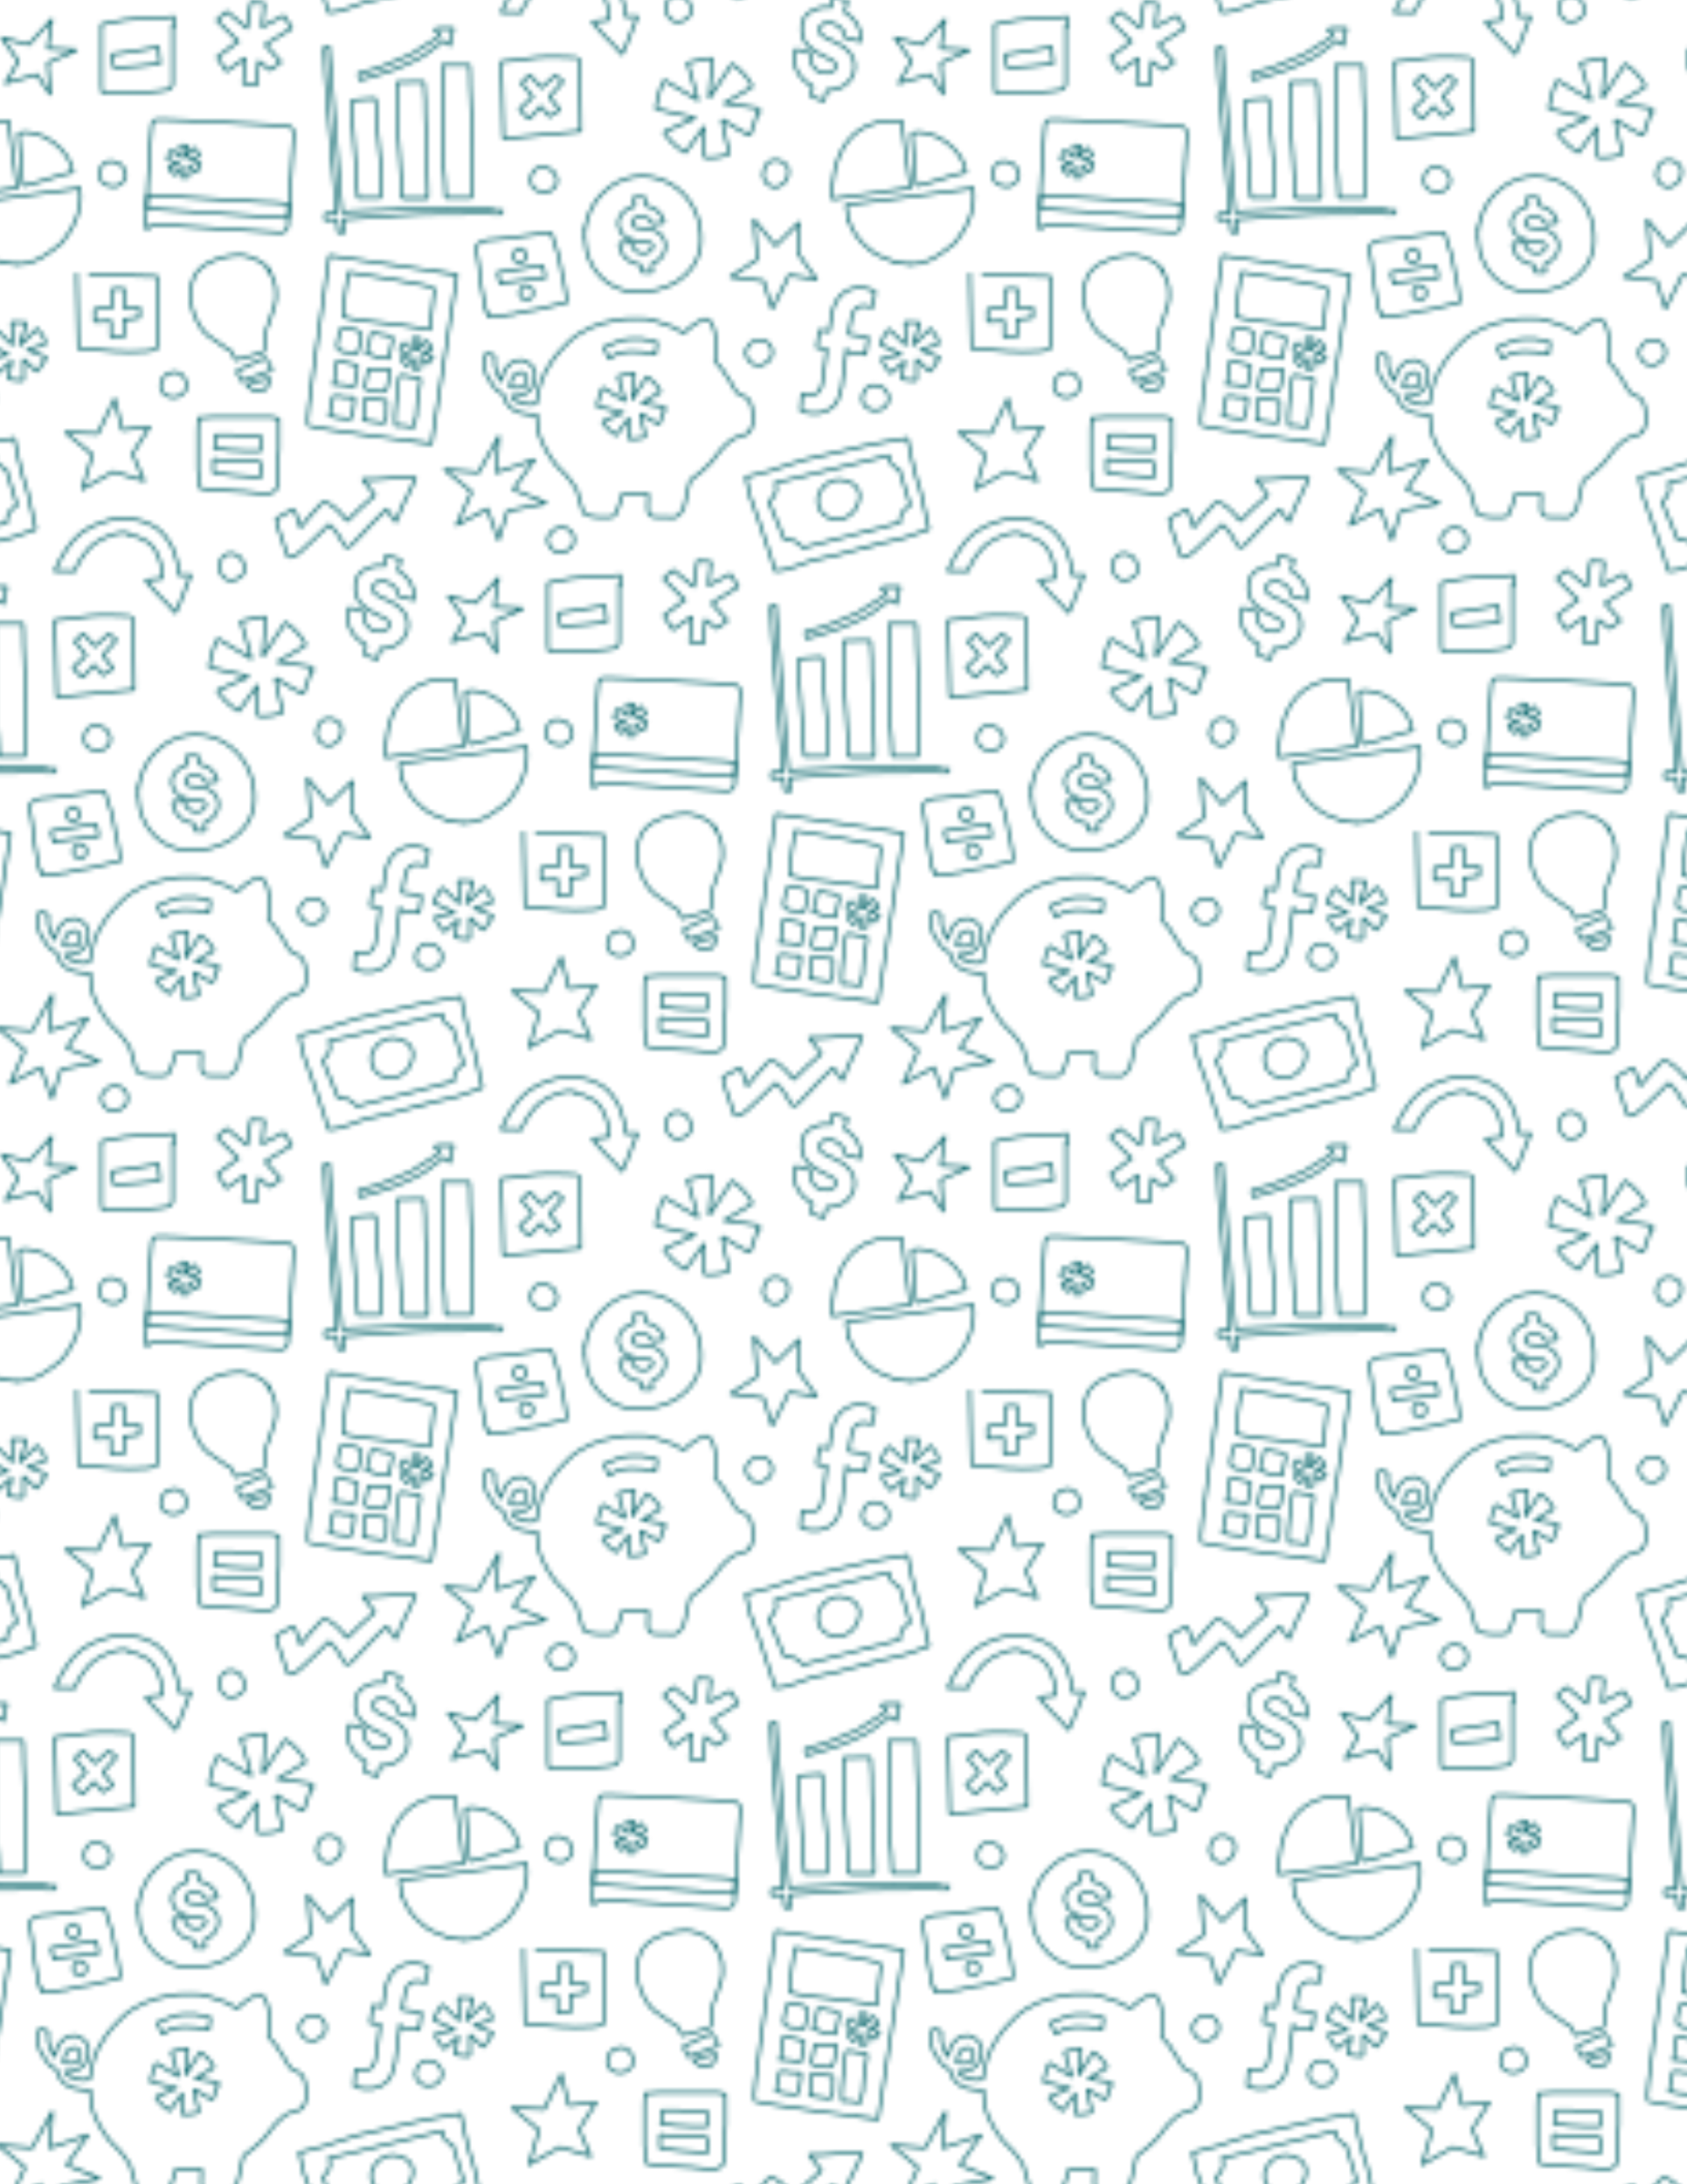 <svg viewBox="0 0 612 792" version="1.1" xmlns:xlink="http://www.w3.org/1999/xlink" xmlns="http://www.w3.org/2000/svg" id="Layer_1">
  
  <defs>
    <style>
      .st0, .st1 {
        fill: none;
      }

      .st1 {
        stroke: #026268;
        stroke-linecap: round;
        stroke-linejoin: round;
        stroke-width: .6px;
      }

      .st2 {
        fill: #fff;
      }

      .st3 {
        fill: url(#Finance-y_Illustrated_Pattern);
      }
    </style>
    <pattern viewBox="0 0 216 270" patternUnits="userSpaceOnUse" patternTransform="translate(2981.5 4022.9) scale(1.5)" height="270" width="216" y="0" x="0" data-name="Finance-y Illustrated Pattern" id="Finance-y_Illustrated_Pattern">
      <g>
        <rect height="270" width="216" class="st0"></rect>
        <g>
          <g>
            <path d="M168.7,260.4s4.4-29,6.2-40.9c0,0-27.9-4.3-28.7-4.3,0,0-2.2-.3-2.2-.3-1.7,12.8-5.9,40.3-5.2,41s29.9,4.5,29.9,4.5Z" class="st1"></path>
            <path d="M166.5,232.5c.2,0,.5,0,.7.1.4,0,.8.2,1.1,0,0-.1,0-.2,0-.3h0s0,0,0,0c0,0,0,0,0,0,0,0,0,0,0,0,0-.6.2-1.3.3-1.9,0-.7.2-1.4.2-2.1,0-.6.1-1.2.2-1.7,0-.6.1-1.3.2-1.9,0-.6.2-1.3.3-1.9,0-.6-18.2-3.6-20.9-3.9,0,.3,0,.5-.1.8,0,0,0,0,0,0-.2,1.2-.4,2.5-.6,3.7,0,.3,0,.5-.1.8,0,.3,0,.7-.1,1,0,.5-.1,1-.2,1.5,0,.3,0,.7-.1,1,0,.3,0,.6,0,1,0,.3,0,.6,0,1,0,0,0,0,0,0,.6.2,1.2.3,1.8.4.3,0,.7.1,1,.2.1,0,.2,0,.4,0,3.6.7,7.3.8,10.9,1.4,1.8.3,3.5.6,5.3.8Z" class="st1"></path>
            <polygon points="168.3 232.8 168.3 232.8 168.3 232.8 168.3 232.8" class="st1"></polygon>
            <path d="M165,254c.1-1.4.2-2.7.3-4.1.2-1.3.4-2.6.6-3.9.2-.7.2-1.2,0-1.5-.2,0-.3,0-.5,0-1.1-.2-2.3-.4-3.4-.6,0,0,0,0,0,0,0,0,0,0,0,0-.1,0-.2,0-.3,0,0,0,0,0,0,0-.2,0-.3,0-.5,0,0,0,0,0,0,0,0,0,0,0-.1,0-.3.4-.3,1-.4,1.5-.2,1.6-.3,3.2-.5,4.9-.1,1.8-.5,3.8-.2,5.7.2,0,.4,0,.5,0,.1,0,.3,0,.4,0,.2,0,.5,0,.7,0,.3,0,.7,0,1,.1.4,0,.7.1,1.1.2.2,0,.5,0,.7.1.3-.6.4-1.7.4-2.2Z" class="st1"></path>
            <path d="M146.1,237.4s0,0,0,.1c.3.4.9.5,1.5.7.1,0,.3,0,.4,0,.5,0,1,.2,1.6.2.1,0,.3,0,.5,0,.3,0,.6.1.8,0,0,0,0-.2,0-.3,0-.4.2-.8.4-1.1,0,0,0,0,0,0,0,0,0-.2,0-.3,0,0,0-.2,0-.2,0-.1,0-.3,0-.4,0-.2,0-.3,0-.5,0-.3,0-.6.1-.9,0-.2,0-.5.1-.7,0-.2,0-.4,0-.5-.6-.9-2.9-.9-3.9-.8-.2,0-.6,0-1,0,0,0,0,.1,0,.2-.1.6-.2,1.1-.4,1.7-.1.5-.2,1-.3,1.6,0,0,0,0,0,0,0,0,0,0,0,0,0,.3,0,.6,0,.8Z" class="st1"></path>
            <path d="M154.9,239.3c.2,0,.4.1.6.2,0,0,0,0,.1,0,0,0,.1,0,.2,0,0,0,.2,0,.3,0,.1,0,.2,0,.4,0,.1,0,.3,0,.4,0,.1,0,.2,0,.3,0,.4,0,.8.2,1.2.3,0,0,0,0,0,0,0,0,0-.1,0-.2,0,0,0,0,0,0,.1-.5.2-.9.3-1.4.1-.5.2-.9.3-1.4.1-.5.2-1.1.3-1.6,0-.2,0-.3,0-.5-.4-.4-1.1-.5-1.7-.6-.2,0-.5,0-.7-.1-.2,0-.5,0-.9-.2-.7-.2-1.5-.3-1.9-.1,0,0,0,0,0,.1,0,0,0,0,0,0,0,0,0,0,0,0,0,0,0,0,0,0,0,0,0,0,0,0,0,0,0,0,0,0,0,0,0,0,0,0,0,0,0,0,0,0,0,0,0,0,0,0,0,0,0,0,0,0,0,0,0,0,0,0,0,0,0,0,0,0,0,0,0,0,0,0,0,0,0,0,0,0,0,.3-.1.6-.2,1,0,.3-.1.6-.2.9,0,.1,0,.3-.1.4,0,.1,0,.3-.1.4,0,.3-.2.7-.3,1,0,.1,0,.3-.1.4,0,.3-.1.5-.2.8,0,0,0,0,0,0,0,0,.2,0,.3,0,.2,0,.4,0,.7.1.2,0,.5.1.7.2Z" class="st1"></path>
            <path d="M157.8,252.7c0-.2,0-.5,0-.9,0-.7.2-1.5,0-1.9,0,0,0,0-.1,0,0,0,0,0,0,0,0,0,0,0,0,0,0,0,0,0,0,0,0,0,0,0,0,0,0,0,0,0,0,0h0s0,0,0,0c0,0,0,0,0,0,0,0,0,0,0,0,0,0,0,0,0,0,0,0,0,0,0,0,0,0,0,0,0,0,0,0,0,0,0,0-.3,0-.7,0-1-.1-.3,0-.6,0-1-.1-.2,0-.3,0-.5,0-.1,0-.3,0-.4,0-.3,0-.7-.1-1-.2-.2,0-.3,0-.5,0-.3,0-.5,0-.8,0,0,0,0,0,0,0,0,0,0,.2,0,.3,0,.2,0,.4,0,.7,0,.2,0,.5-.1.7,0,.2,0,.4-.1.6,0,0,0,0,0,.1,0,0,0,.1,0,.2,0,0,0,.2,0,.3,0,.1,0,.2,0,.4,0,.1,0,.3,0,.4,0,.1,0,.2,0,.3,0,.4-.1.8-.1,1.2,0,0,0,0,0,0,0,0,.1,0,.2,0,0,0,0,0,0,0,.5,0,.9.1,1.4.2.5,0,.9.1,1.4.2.5,0,1.1.1,1.6.2.2,0,.3,0,.5,0,.4-.4.4-1.1.5-1.7,0-.2,0-.5,0-.7Z" class="st1"></path>
            <path d="M150,249.7c0-.2,0-.3,0-.5-.2,0-.4,0-.6,0,0,0,0,0,0,0,0,0,0,0,0,0,0,0-.1,0-.2,0-.4,0-.9-.1-1.3-.1-.4,0-.9,0-1.3-.2,0,0,0,0-.1,0,0,0,0,0-.1,0-.4,0-.8,0-1.2,0,0,0-.2,0-.3,0-.1.6-.2,1.1-.3,1.7-.1.7-.2,1.4-.4,2.1,0,.3-.1.7-.2,1,0,0,.2,0,.3,0,.3,0,.7.1,1,.2.3,0,.6.1,1,.2.2,0,.4,0,.7.1.1,0,.2,0,.3,0,0,0,0,0,.1,0,.4,0,.7,0,1.1.1,0,0,0,0,0,0,.2,0,.4,0,.7,0,.6-.6.4-1.9.9-4.6Z" class="st1"></path>
            <path d="M155.3,247.7c.1,0,.3,0,.5,0,.7.1,1.4.2,1.9-.3.7-1.4.6-3.1.9-4.7,0-.1,0-.2,0-.3-.1,0-.3,0-.4,0-.2,0-.3,0-.5,0-.1,0-.3,0-.4,0-.3,0-.5,0-.8,0-.4,0-.7,0-1.1,0-.5,0-1,0-1.4,0-.2,0-.4,0-.6,0-.2.9-.3,1.7-.5,2.6,0,.5-.2,1-.3,1.5,0,.1,0,.3,0,.4.4.5,1.4.6,2,.7.2,0,.5,0,.7.1Z" class="st1"></path>
            <path d="M145.1,245.8c.3,0,.6,0,.9.2.3,0,.6,0,1,.1.3,0,.6,0,.9.1.3,0,.6.1.8.2,0,0,0,0,0,0,.2,0,.3,0,.5.1,0,0,0,0,.1,0,0,0,0,0,0,0,.3,0,.5,0,.8,0,0,0,0,0,0,0h0c0-.7.2-1.3.3-2,0-.5.2-1,.3-1.5,0-.3,0-.7.1-1,0-.1,0-.3,0-.4-.1-.2-.4-.3-.8-.4-.8-.1-4-1.2-4.4-.5,0,0,0,0,0,0,0,.3-.1.6-.2,1,0,.2,0,.4-.1.7,0,.1,0,.3,0,.4,0,.2,0,.4,0,.5,0,.1,0,.3,0,.4,0,.2,0,.3,0,.5,0,.2,0,.4-.1.7,0,0,0,0,0,0,0,.2,0,.3-.1.5,0,0,0,0,0,0,0,0,0,0,0,0,0,0,0,0,0,0,0,0,0,0,0,0,0,0,0,0,0,0,0,.2-.1.4-.2.6.2,0,.3,0,.5,0Z" class="st1"></path>
            <path d="M168.7,239.4c-.2.3-.3.7-.5,1-.1.2-.2.4-.3.6,0,0,0,0-.1,0-.2-.2-.4-.3-.6-.5-.4-.3-.8-.6-1.2-1,0,0,0,0,0,0,0,0,0,0,0,0,0,.5,0,1,0,1.5,0,.3,0,.7,0,1,0,.1,0,.1,0,.2-.2,0-.4,0-.5,0-.4,0-.8,0-1.3,0,0,0-.1,0,0-.1,0-.2,0-.4,0-.6,0-.4.1-.9.2-1.3,0-.1,0-.2,0-.3,0,0,0,0,0,0-.6.6-1.1,1.2-1.7,1.7-.2-.2-.4-.3-.5-.5-.3-.4-.6-.8-.8-1.2,0-.1,0-.1,0-.2.8-.2,1.6-.4,2.3-.7,0,0,0,0,.1,0,0,0,0,0-.1,0-.3-.1-.7-.3-1-.4-.5-.2-1.1-.4-1.6-.6-.1,0-.1,0,0-.2,0-.2.2-.4.2-.6.2-.4.4-.9.7-1.2,0,0,0,0,.1,0,0,0,.1,0,.2.1.7.6,1.4,1.1,2.1,1.7,0,0,0,0,0,0,0,0,0,0,0,0,0-.2,0-.4,0-.6,0-.8-.2-1.5-.3-2.3,0,0,1.5-.2,1.9,0,0,0,0,0,0,.1,0,0,0,0,0,0-.2.9-.4,1.8-.6,2.7,0,0,0,0,0,.1,0,0,0,0,0,0,.2-.2.3-.4.5-.6.5-.5,1-1.1,1.5-1.6,0,0,0,0,.2,0,.3.3.6.6.8,1,.2.2.3.5.4.8,0,0,0,0,0,.1-.7.3-1.3.5-2,.8,0,0-.2,0-.3.1,0,0,0,0,0,0,.3,0,.6.2.9.3.5.2,1.1.3,1.6.5,0,0,0,0,0,0,0,.1,0,.2,0,.3Z" class="st1"></path>
          </g>
          <g>
            <path d="M245.8,257.4c-1,1-2.5,1-3.8,1.6-.9.4-1.6,1.2-2.3,1.8-1.5,1.3-2.4,3.1-3.8,4.5s-2.9,2.7-4.5,3.8c0,0-.2.1-.2.2,0,0,0,0,0,0-.1.8-.3,1.5-.5,2.2-.3,1.2-.5,2.5-.8,3.7-.2,1-.7,1.8-1.4,2.4-.2.2-.4.4-.7.5-.6.2-1.3,0-2,0-.7,0-1.5,0-2.2,0-.8,0-2,0-2.4-.9-.2-.6-.2-1.2-.2-1.8,0-.8,0-1.7.1-2.5,0-.1,0-.2,0-.4-.9.1-1.7.3-2.6.2-1.3,0-2.5,0-3.8-.1,0,.1,0,.2,0,.3,0,.5-.2.9-.3,1.3-.4,1.2-.7,2.4-1.3,3.4-.3.4-.8.4-1.3.5-.8,0-1.5,0-2.3,0-1,0-2-.1-2.9-.4-.5-.1-1.1-.4-1.3-1-.6-1.8-1-3.6-1.5-5.3-.2-.5-2.4-3.5-3.3-4.2-2.3-2-3.8-4.6-5.1-7.3-1-2.1-1.2-4.3-1.2-6.6-.1,0-.2,0-.4,0,0,0-.2,0-.3,0-.7,0-1.5,0-2.2-.2-.7-.1-1.5-.3-2.2-.6-.9-.4-1.5-1.1-2.1-1.8-.5-.7-.8-1.5-1-2.4-.7-.3-1.4-.7-1.9-1.3-.5-.6-.9-1.2-1.3-1.9-.1-.2-.3-.3-.4-.5-1-1.8-1.3-4.1-.5-6,0,0,0,0,0-.1,0,0,.2,0,.3,0,0,0,0,0,0,0,.2,0,.3,0,.5.1,0,0,.6.2.7.3.1,0,.3.1.4.2,0,0,0,0,0,0,0,0,.1,0,.2,0,0,.5-.1.9,0,1.4,0,0,0,.1,0,.2,0,0,0,.2,0,.2,0,.1,0,.2,0,.3,0,.2,0,.4.1.6,0,0,0,0,0,.1,0,.2.1.4.2.6,0,.2.1.3.2.5,0,0,0,0,0,.1,0,0,0,0,0,0,0,.2.1.3.2.5.2.6.5,1.1.9,1.6.3-2.3,1.7-4.6,4.1-5,1-.2,1.9.2,2.7.8,1.7,1.2,1.7,3.6.9,5.3-.4.9-1.1,1.5-2,2-1,.5-2.1.7-3.2.6,0,.1.2.3.3.4.6.6,1.4,1,2.2,1.3,1.3.3,2.4.4,3.5,0,.3-3.3,1.3-6.6,3.2-9.4.8-1.3,1.7-2.5,2.8-3.6,1.4-1.5,2.8-3,4.6-4,1.7-1,3.5-1.9,5.5-2.4,1.7-.4,3.5-.8,5.2-1,1.8,0,3.6-.2,5.4,0,1.2.2,2.4.6,3.6,1,1,.3,1.9.6,2.8,1,.9.4,1.7.9,2.5,1.4.5-.5,1.3-1.1,1.6-1.4.9-.7,1.9-1.3,2.9-1.8.8-.4,1.5-.3,2,.5,1.4,2.1,1.4,4.9,1.2,7.4,0,.6,0,1.3-.2,1.9.2.2.3.4.4.6,0,0,0,0,0,0,.1.1.3.2.4.4.4.4.8.9,1.1,1.3.7.9,1.3,1.9,1.9,2.9.4.6.8,1.2,1.1,1.9.2.3.4.6.6.8.4.3.9.5,1.4.7.3.2.7.3,1,.6,1.1,1,1.2,2.7,1.3,4.1,0,1.2.2,2.6-.7,3.6ZM187.7,246.7c.8.1,1.7.2,2.5.1,1.7,0,2.1-2,1.2-3.2-.3-.4-.7-.5-1.2-.5-.5,0-1.1.3-1.4.6-.7.8-1,1.9-1.1,3ZM223.3,235.9c-.4-.2-.9-.3-1.3-.4-1.5-.4-3-.6-4.6-.5-1.2,0-2.3.2-3.4.6-1.2.4-2.4.9-3.5,1.4,0,0,0,.2,0,.3.2.4.4.8.6,1.3,0,.1.1.3.2.4,0,0,0,.2.1.3,0,.2.1.3.2.5.2,0,.3-.2.5-.3.3-.2.5-.4.8-.5,1-.7,2.3-.8,3.5-.9,1.8-.1,3.7.1,5.5.4.3,0,.7.1,1,.2,0-.1,0-.2,0-.4,0-.5.1-1,.2-1.5,0,0,0,0,0,0,0-.3,0-.6.1-.8Z" class="st1"></path>
            <path d="M225,252c-.2.7-.5,1.4-.7,2.2-.2.4-.3.9-.5,1.3,0,.1-.1.2-.3,0-.5-.3-.9-.5-1.4-.7-.9-.5-1.8-1.1-2.7-1.6,0,0,0,0-.1,0,0,0,0,.1,0,.2.2,1,.4,2,.6,2.9.2.7.3,1.3.5,2,0,.3,0,.3-.1.4-.4.1-.7.3-1.1.3-.9.2-1.7.2-2.6.2-.2,0-.2,0-.2-.2,0-.4,0-.8,0-1.3,0-.9,0-1.9,0-2.8,0-.2,0-.5,0-.7,0,0,0,0,0,0-1,1.4-2,2.7-3,4.1-.4-.3-.8-.5-1.2-.8-.8-.6-1.4-1.4-2-2.2-.2-.2-.2-.2,0-.3,1.5-.7,3.1-1.4,4.6-2.1,0,0,.1,0,.2-.1-.1,0-.2,0-.3,0-.7-.2-1.5-.4-2.2-.6-1.2-.3-2.3-.5-3.5-.8-.3,0-.3,0-.2-.3,0-.5.2-.9.3-1.4.2-1,.6-1.9,1-2.8,0-.1.1-.1.2,0,.1,0,.2.1.3.2,1.6.9,3.1,1.8,4.7,2.8,0,0,.1,0,.2.1,0,0,0-.1,0-.2-.1-.4-.2-.8-.4-1.2-.4-1.5-.9-3-1.3-4.5,0,0,3.1-.8,3.8-.8.1,0,.2,0,.2.2,0,0,0,.1,0,.2-.2,1.9-.3,3.8-.5,5.6,0,0,0,.1,0,.3,0,0,.1-.1.1-.2.3-.4.6-.9.8-1.3.8-1.3,1.7-2.5,2.5-3.8.1-.2.1-.2.3,0,.7.5,1.4,1.1,2,1.8.4.5.7,1,1,1.5,0,.1,0,.2,0,.3-1.3.8-2.5,1.5-3.8,2.3-.2.1-.4.2-.6.4,0,0,.1,0,.2,0,.6,0,1.3.2,1.9.3,1.1.2,2.3.4,3.4.6,0,0,.1,0,.1.1,0,.2,0,.5,0,.7Z" class="st1"></path>
          </g>
          <path d="M131.8,256s0,0,0,0c0-.6,0-1.1,0-1.7-.5-.2-1.1-.3-1.8-.4-.7,0-1.5,0-2.2,0-.4,0-.8,0-1.2,0h0s0,0,0,0c0,0,0,0-.1,0-.1,0-.3,0-.4,0,0,0,0,0-.1,0-.4,0-.8,0-1.2,0-.5,0-.9,0-1.4,0,0,0,0,0,0,0,0,0,0,0,0,0h0s0,0,0,0c0,0,0,0,0,0h0s0,0,0,0c0,0,0,0,0,0,0,0,0,0,0,0,0,0,0,0,0,0,0,0,0,0,0,0,0,0,0,0,0,0-.5,0-.9,0-1.4,0-.5,0-1,0-1.4,0-.5,0-1,0-1.5,0-.5,0-.9,0-1.4,0-1.5,0-2.9,0-4.4.2h0s0,0,0,0c0,0,0,0,0,0h0s0,0,0,0c0,0,0,0,0,0,0,0,0,0,0,0-.2,0-.4,0-.6,0,0,0,0,0,0,0,0,0,0,0-.1,0,0,0,0,0,0,0,0,0,0,0,0,0,0,0,0,0,0,0h0s0,0,0,0c0,0,0,0,0,0,0,0,0,0,0,0,0,0,0,0,0,0,0,0,0,0,0,0h0s0,0,0,0c0,0,0,0,0,0,0,0,0,0,0,0,0,0,0,0,0,0,0,0,0,0,0,0,0,0,0,0,0,0,0,0,0,0,0,0-.1,0-.2,0-.3,0,0,0,0,0,0,0,0,.2,0,.4,0,.6,0,.8,0,1.5-.1,2.3,0,.8,0,1.6,0,2.3,0,.8,0,1.5,0,2.3,0,.2,0,.4,0,.6,0,0,0,0,0,0,0,0,0,0,0,0,0,0,0,0,0,0,0,.5,0,1.1,0,1.6,0,.5,0,1,0,1.5,0,0,0,.1,0,.2,0,0,0,0,0,0,0,0,0,0,0,0,0,0,0,0,0,0,0,0,0,0,0,0,0,0,0,0,0,0,0,0,0,.1,0,.2,0,0,0,0,0,.1,0,.1,0,.2,0,.3,0,.2,0,.3,0,.5,0,.8.2,1.5.3,2.3,0,.6.2,1.3.2,1.9,0,.1,0,.2,0,.3,0,0,0,0,0,0,4.7.8,9.5.5,14.2,1.2,1.8.4,4,.1,4.4-1.3,0,0,0,0,0,0h0c0-1.5.1-3,.2-4.5,0-.1,0-.2,0-.3h0s0,0,0,0h0s0,0,0,0c0,0,0,0,0,0,0,0,0,0,0,0h0c0-1.5.2-3.1.3-4.7,0-1.5,0-3,0-4.5,0-.5,0-1,0-1.4Z" class="st1"></path>
          <g>
            <path d="M116.2,261.2c0,0,0,.2,0,.3,2.6.4,5.1.5,7.7.6.7,0,1.4,0,2.1,0,.4,0,.9,0,1.4,0,0-.3,0-.5,0-.8,0-.3,0-.5,0-.8,0-.2,0-.3,0-.5,0-.4,0-.8.1-1.2,0,0,0-.1,0-.2,0,0,0,0,0,0-3-.2-6.1-.4-9.1-.4-.5,0-1,0-1.5,0-.1,0-.3,0-.4,0,0,.3,0,.5,0,.8,0,.8-.2,1.5-.3,2.3Z" class="st1"></path>
            <path d="M127.3,266c0-.4,0-.9,0-1.3-1.5,0-3,0-4.5-.2-1.4-.1-2.8-.2-4.2-.2-.8,0-1.6,0-2.3-.2,0,0-.1,0-.2,0,0,0,0,0-.1,0,0,0,0,.2,0,.3,0,.1,0,.3,0,.4,0,0,0,.2,0,.3,0,.4,0,.8,0,1.3,0,0,0,0,0,0,0,0,0,0,0,0,0,.3,0,.7,0,1,3,.4,6,.8,9,.9.7,0,1.4,0,2,.1.1,0,.3,0,.5,0,0-.7,0-1.5,0-2.2Z" class="st1"></path>
          </g>
          <polygon points="180.1 267.3 185 258.6 184.4 267.3 193.6 264.2 188.5 271.4 196.4 274.7 187.1 276.6 184.9 283.6 182.2 276.1 174.8 280 178.4 272 171.9 266.6 180.1 267.3" class="st1"></polygon>
          <g>
            <path d="M205.7,210.8c0-4.7,1.8-8.6,4.7-11.3,8.6-8.2,22.3-2.4,23.4,9.7.1,1.2.1,2.3,0,3.3-1.1,7.7-8.5,11.3-15.6,11.2-6.8-.1-12.2-5.8-12.4-12.8s0,0,0-.1Z" class="st1"></path>
            <path d="M222.4,208.6h0c-.8-.2-1.6-.3-2.4-.3-.8,0-1.6-.1-2.2-.3-.4-.2-.6-.4-.6-.8,0-.1,0-.2,0-.3.2-.9.8-1.3,1.9-1.4.7,0,1.3,0,2,.4.2.1.4.3.5.4.2.2.3.4.4.7v.2c0,0,2.9-.3,2.9-.3v-.3c0,0,0-.1,0-.2-.6-1.9-2.1-3.1-4.4-3.6l-.2-2h-2.7c0,.1.3,2.1.3,2.1-1.4.3-2.6,1.1-3.5,2.3-.4.6-.5,1.3-.5,2,0,.3,0,.6.2,1,.4,1.3,1.2,2.1,2.3,2.6,1.1.4,2.3.7,3.5.8.3,0,.6,0,.9,0,.7,0,1.2.3,1.4.7,0,0,0,.2,0,.3,0,.3,0,.6-.3.8-.5.6-1,.9-1.7.9-.3,0-.7,0-1.1-.1-.5-.1-1-.4-1.4-.9-.3-.4-.6-.8-.6-1.4v-.2s-2.9.2-2.9.2v.8c.3,1.6,1.2,2.8,2.8,3.7.8.4,1.5.6,2.3.7l.3,1.8h2.5c0,0-.2-2-.2-2,.2,0,.4-.1.5-.2,1.9-.9,2.9-2.3,2.9-4.3-.1-1.8-1.2-3.1-3.1-3.8Z" class="st1"></path>
          </g>
          <g>
            <path d="M190.6,225.2c1,.9,2.6.2,2.7-1.1,0-.6-.1-1.2-.6-1.5-1.3-1.6-3.8,1.1-2.1,2.6Z" class="st1"></path>
            <path d="M190.2,213.2c0,0-.2,0-.3,0-.3,0-.6.2-.8.4-.2,0-.2.3-.3.4-.7,1.1-.2,2.4,1.1,2.6,1.2.2,2.2-1.3,1.6-2.4-.3-.5-.8-1-1.4-1Z" class="st1"></path>
            <path d="M185.3,221.6c.6,0,1.1-.2,1.7-.3,2.6-.3,5.2-.6,7.8-.9.3,0,.8,0,1.4-.1,0-.2,0-.4-.1-.6,0-.3-.1-.7-.2-1,0-.4-.2-.9-.2-1.3,0,0-.2,0-.2,0-2,.2-3.9.4-5.9.8-1.3.2-2.5.4-3.8.6-.3,0-.6,0-1,.1,0,.2,0,.3,0,.5.1.7.3,1.4.5,2.1,0,0,0,.1,0,.2Z" class="st1"></path>
          </g>
          <path d="M134.6,287.8c.8.2,2-1.1,2.6-1.5,2.4-2,4.4-4.3,6.7-6.4,1.7,1.3,2.8,3.4,3.9,5.2.5.8,1.3,0,1.7-.4.8-.9,1.7-1.7,2.5-2.6,1.6-1.9,3.4-3.5,5.2-5.3.2-.2.4-.4.6-.6,0,0,0,0,0,0,.1.2.3.4.4.5.2.2.3.5.5.7.2.3.4.6.6.9.2.3.4.5.6.7,0,0,.1.1.2.2.3-.6.5-1.3.8-1.9.2-.4.3-.9.5-1.3.2-.4.4-.9.6-1.3.2-.4.4-.8.6-1.2.2-.4.4-.8.6-1.2,0,0,0-.2.1-.2.4-.8.8-1.6,1.1-2.4.1-.3.3-.6.4-.9,0,0,0-.1,0-.2-.2,0-.3,0-.5,0-.4,0-.9,0-1.3,0-.6,0-1.1,0-1.7,0-.3,0-.6,0-.9,0,0,0-.1,0-.2,0-.9,0-1.8.1-2.7.2-.9,0-1.8.2-2.8.2-.5,0-.9,0-1.4,0-.4,0-.8,0-1.2,0,.6.7,1.1,1.4,1.6,2.1.4.6.9,1.1,1.3,1.7-2.4,1.9-4.5,4.1-6.7,6.2-1.1-1.4-4-4.8-5.9-4.5-1.9,1.9-3.7,4-5.4,6.1-.3-.8-.9-3.5-1.8-4.4-.2.1-.5.3-.7.4-.3.2-.6.4-.9.5-.6.4-1.2.7-1.8,1-.2.1-.4.3-.7.4,0,0,0,.1,0,.1,0,0,0,0,0-.1,0,0,0,0,0,0,0,0,0,0,0,0,0,1.5,1.4,4.5,1.5,5.1.4,1.2.8,2.5,1.2,3.7.1.3.3.4.5.4Z" class="st1"></path>
          <path d="M104.6,243.6h0c-.8.6-1.3,1.6-1.4,2.7,0,.8.3,1.5.8,2,.9.7,1.8.9,2.7.8.5,0,1.1-.3,1.5-.6s.8-.6,1-1c.6-1.1.2-2.6-.6-3.5-1.1-1.4-2.9-1.1-4.2-.2Z" class="st1"></path>
          <g>
            <path d="M129,218.1c1.4,1.7,2.2,3.9,2.1,6.1,0,.9,0,1.7-.3,2.6-.4,1.2-.8,2.4-1.2,3.6-.2.5-.4,1.1-.6,1.7,0,0,0,.2-.1.2,0,.1-.1.3-.2.4,0,.3-.2.5-.2.8,0,.2-.1.4-.2.5,0,.3,0,.5,0,.8h0s0,0,0,0c0,.2,0,.4,0,.5,0,.1,0,.3,0,.4,0,.2,0,.4,0,.6,0,.2,0,.3,0,.5,0,0,0,0,0,0,0,0,0,.2,0,.3,0,.1,0,.3,0,.4,0,0,0,0,0,0h0c0,.2,0,.3-.1.4,0,0,0,.1,0,.2,0,0,0,0,0,0-.3,0-.5.2-.8.3-.4.1-.9.3-1.3.4-.4.2-.8.3-1.3.4-.2,0-.5.1-.7.2-.2,0-.4.1-.6.2-.5.1-1,.2-1.5.3-.2,0-.5.1-.7.2,0,0,0,0,0,0,0,0,0,0,0,0,0,0,0-.2-.1-.2-.1-.2-.2-.4-.3-.6,0,0,0,0,0,0,0-.1,0-.3-.1-.4-.1-.3-.3-.5-.5-.8,0,0-.2-.2-.3-.3,0,0-.2-.1-.3-.2,0,0,0,0,0,0,0,0,0,0,0,0,0,0,0,0,0,0,0,0,0,0-.1,0,0,0,0,0,0,0,0,0,0,0,0,0,0,0,0,0,0,0,0,0,0,0,0,0-.2-.1-.3-.2-.5-.3,0,0,0,0,0,0-1.3-1.1-2.9-1.9-4.3-3-1.4-1.1-2.4-2.6-3.1-4.2-1-2.4-1.8-5.2-1.2-7.8.4-1.5,1-3,2.1-4.1.8-.8,1.7-1.4,2.7-1.8,2-1,4.2-1.5,6.4-1.6,3-.2,6.1,1.4,8,3.6Z" class="st1"></path>
            <path d="M123.1,245.2c-.1,0-.2,0-.3,0l-.3-.5c-.2-.3-.4-.7-.5-1,0,0,0,0,0,0-.1-.3-.3-.6-.4-.9,0,0,.2-.2.4-.2.5-.2,1-.5,1.5-.7.8-.4,1.5-.7,2.3-1.1.6-.3,1.2-.6,1.8-.8.3-.1.6-.3.9-.4,0,0,.1.2.2.2,0,0,.2.2.2.3,0,0,0,0,0,0,0,0,0,0,0,.1.2.4.5.7.7,1.1,0,0,.1.2.2.3,0,0,0,.2.1.3,0,.1.1.2.2.3,0,0,0,.2.1.2-.2.2-.7.4-.9.5-2,.8-4,1.5-6.1,2.1h0Z" class="st1"></path>
            <path d="M126.1,247.5c-.4,0-.8-.3-1.1-.5-.3-.2-.8-.5-1-.9.2,0,.5-.2.7-.2,0,0,0,0,0,0,0,0,0,0,0,0,0,0,0,0,0,0,0,0,0,0,0,0,0,0,0,0,0,0,0,0,0,0,0,0,0,0,0,0,0,0,0,0,0,0,0,0,0,0,0,0,0,0,0,0,0,0,0,0,0,0,0,0,0,0,0,0,0,0,0,0h0c.1,0,.3-.1.4-.2.2,0,.5-.2.8-.3.1,0,.3,0,.4-.1.2,0,.3,0,.5-.1,0,0,.1,0,.2,0,0,0,0,0,0,0,.1,0,.3,0,.4-.1.3,0,.6-.2.9-.2.3,0,.5-.1.8-.2.2,0,.3,0,.5-.1.2.7-.5,2-.9,2.4-.3.3-.7.5-1.1.6s-1.1.1-1.6,0Z" class="st1"></path>
          </g>
          <path d="M182.1,228.1s0,0,0,0c.1.5.3,1.1.4,1.6.5,0,1.1,0,1.8,0,.7-.1,1.5-.3,2.2-.4.4,0,.8-.1,1.1-.2h0s0,0,0,0c0,0,0,0,.1,0,.1,0,.3,0,.4,0,0,0,0,0,.1,0,.4,0,.8-.2,1.2-.3.5-.1.9-.2,1.4-.3,0,0,0,0,0,0,0,0,0,0,0,0h0s0,0,0,0c0,0,0,0,0,0h0s0,0,0,0c0,0,0,0,0,0,0,0,0,0,0,0,0,0,0,0,0,0,0,0,0,0,0,0,0,0,0,0,0,0,.5-.1.9-.2,1.4-.3.5,0,.9-.2,1.4-.2.5,0,1-.2,1.4-.3.4,0,.9-.2,1.3-.3,1.4-.3,2.8-.6,4.2-1h0s0,0,0,0c0,0,0,0,0,0h0s0,0,0,0c0,0,0,0,0,0,0,0,0,0,0,0,.2,0,.4,0,.5-.1,0,0,0,0,0,0,0,0,0,0,.1,0,0,0,0,0,0,0,0,0,0,0,0,0,0,0,0,0,0,0h0s0,0,0,0c0,0,0,0,0,0,0,0,0,0,0,0,0,0,0,0,0,0,0,0,0,0,0,0h0s0,0,0,0c0,0,0,0,0,0,0,0,0,0,0,0,0,0,0,0,0,0,0,0,0,0,0,0,0,0,0,0,0,0,0,0,0,0,0,0,.1,0,.2,0,.3,0,0,0,0,0,0,0,0-.2,0-.4,0-.6-.1-.8-.2-1.5-.3-2.3-.1-.8-.2-1.5-.4-2.3-.1-.7-.3-1.5-.5-2.2,0-.2,0-.4-.1-.6,0,0,0,0,0,0,0,0,0,0,0,0,0,0,0,0,0,0,0-.5-.2-1.1-.3-1.6-.1-.5-.2-1-.4-1.5,0,0,0-.1,0-.2,0,0,0,0,0,0,0,0,0,0,0,0,0,0,0,0,0,0,0,0,0,0,0,0,0,0,0,0,0,0,0,0,0-.1,0-.2,0,0,0,0,0-.1,0-.1,0-.2-.1-.3,0-.2-.1-.3-.2-.5-.2-.7-.5-1.5-.7-2.2-.2-.6-.4-1.2-.6-1.9,0-.1,0-.2,0-.3,0,0,0,0,0,0-4.8,0-9.4,1.3-14.2,1.5-1.9,0-4,.6-4.1,2.1,0,0,0,0,0,0h0c.2,1.5.5,3,.7,4.5,0,.1,0,.2,0,.3h0s0,0,0,0h0s0,0,0,0c0,0,0,0,0,0,0,0,0,0,0,0h0c.2,1.5.4,3.1.6,4.6.2,1.5.5,3,.8,4.5,0,.5.2.9.3,1.4Z" class="st1"></path>
        </g>
        <g>
          <g>
            <path d="M29.8,257.4c-1,1-2.5,1-3.8,1.6-.9.4-1.6,1.2-2.3,1.8-1.5,1.3-2.4,3.1-3.8,4.5s-2.9,2.7-4.5,3.8c0,0-.2.1-.2.2,0,0,0,0,0,0-.1.8-.3,1.5-.5,2.2-.3,1.2-.5,2.5-.8,3.7-.2,1-.7,1.8-1.4,2.4-.2.2-.4.4-.7.5-.6.2-1.3,0-2,0-.7,0-1.5,0-2.2,0-.8,0-2,0-2.4-.9-.2-.6-.2-1.2-.2-1.8,0-.8,0-1.7.1-2.5,0-.1,0-.2,0-.4-.9.1-1.7.3-2.6.2-1.3,0-2.5,0-3.8-.1,0,.1,0,.2,0,.3,0,.5-.2.9-.3,1.3-.4,1.2-.7,2.4-1.3,3.4-.3.4-.8.4-1.3.5-.8,0-1.5,0-2.3,0-1,0-2-.1-2.9-.4-.5-.1-1.1-.4-1.3-1-.6-1.8-1-3.6-1.5-5.3-.2-.5-2.4-3.5-3.3-4.2-2.3-2-3.8-4.6-5.1-7.3-1-2.1-1.2-4.3-1.2-6.6-.1,0-.2,0-.4,0,0,0-.2,0-.3,0-.7,0-1.5,0-2.2-.2-.7-.1-1.5-.3-2.2-.6-.9-.4-1.5-1.1-2.1-1.8-.5-.7-.8-1.5-1-2.4-.7-.3-1.4-.7-1.9-1.3-.5-.6-.9-1.2-1.3-1.9-.1-.2-.3-.3-.4-.5-1-1.8-1.3-4.1-.5-6,0,0,0,0,0-.1,0,0,.2,0,.3,0,0,0,0,0,0,0,.2,0,.3,0,.5.1,0,0,.6.2.7.3.1,0,.3.1.4.2,0,0,0,0,0,0,0,0,.1,0,.2,0,0,.5-.1.9,0,1.4,0,0,0,.1,0,.2,0,0,0,.2,0,.2,0,.1,0,.2,0,.3,0,.2,0,.4.1.6,0,0,0,0,0,.1,0,.2.1.4.2.6,0,.2.1.3.2.5,0,0,0,0,0,.1,0,0,0,0,0,0,0,.2.1.3.2.5.2.6.5,1.1.9,1.6.3-2.3,1.7-4.6,4.1-5,1-.2,1.9.2,2.7.8,1.7,1.2,1.7,3.6.9,5.3-.4.9-1.1,1.5-2,2-1,.5-2.1.7-3.2.6,0,.1.2.3.3.4.6.6,1.4,1,2.2,1.3,1.3.3,2.4.4,3.5,0,.3-3.3,1.3-6.6,3.2-9.4.8-1.3,1.7-2.5,2.8-3.6,1.4-1.5,2.8-3,4.6-4,1.7-1,3.5-1.9,5.5-2.4,1.7-.4,3.5-.8,5.2-1,1.8,0,3.6-.2,5.4,0,1.2.2,2.4.6,3.6,1,1,.3,1.9.6,2.8,1,.9.4,1.7.9,2.5,1.4.5-.5,1.3-1.1,1.6-1.4.9-.7,1.9-1.3,2.9-1.8.8-.4,1.5-.3,2,.5,1.4,2.1,1.4,4.9,1.2,7.4,0,.6,0,1.3-.2,1.9.2.2.3.4.4.6,0,0,0,0,0,0,.1.1.3.2.4.4.4.4.8.9,1.1,1.3.7.9,1.3,1.9,1.9,2.9.4.6.8,1.2,1.1,1.9.2.3.4.6.6.8.4.3.9.5,1.4.7.3.2.7.3,1,.6,1.1,1,1.2,2.7,1.3,4.1,0,1.2.2,2.6-.7,3.6ZM-28.3,246.7c.8.1,1.7.2,2.5.1,1.7,0,2.1-2,1.2-3.2-.3-.4-.7-.5-1.2-.5-.5,0-1.1.3-1.4.6-.7.8-1,1.9-1.1,3ZM7.3,235.9c-.4-.2-.9-.3-1.3-.4-1.5-.4-3-.6-4.6-.5-1.2,0-2.3.2-3.4.6-1.2.4-2.4.9-3.5,1.4,0,0,0,.2,0,.3.2.4.4.8.6,1.3,0,.1.1.3.2.4,0,0,0,.2.1.3,0,.2.1.3.2.5.2,0,.3-.2.5-.3.3-.2.5-.4.8-.5,1-.7,2.3-.8,3.5-.9,1.8-.1,3.7.1,5.5.4.3,0,.7.1,1,.2,0-.1,0-.2,0-.4,0-.5.1-1,.2-1.5,0,0,0,0,0,0,0-.3,0-.6.1-.8Z" class="st1"></path>
            <path d="M9,252c-.2.7-.5,1.4-.7,2.2-.2.4-.3.9-.5,1.3,0,.1-.1.2-.3,0-.5-.3-.9-.5-1.4-.7-.9-.5-1.8-1.1-2.7-1.6,0,0,0,0-.1,0,0,0,0,.1,0,.2.2,1,.4,2,.6,2.9.2.7.3,1.3.5,2,0,.3,0,.3-.1.4-.4.1-.7.3-1.1.3-.9.2-1.7.2-2.6.2-.2,0-.2,0-.2-.2,0-.4,0-.8,0-1.3,0-.9,0-1.9,0-2.8,0-.2,0-.5,0-.7,0,0,0,0,0,0-1,1.4-2,2.7-3,4.1-.4-.3-.8-.5-1.2-.8-.8-.6-1.4-1.4-2-2.2-.2-.2-.2-.2,0-.3,1.5-.7,3.1-1.4,4.6-2.1,0,0,.1,0,.2-.1-.1,0-.2,0-.3,0-.7-.2-1.5-.4-2.2-.6-1.2-.3-2.3-.5-3.5-.8-.3,0-.3,0-.2-.3,0-.5.2-.9.3-1.4.2-1,.6-1.9,1-2.8,0-.1.1-.1.2,0,.1,0,.2.1.3.2,1.6.9,3.1,1.8,4.7,2.8,0,0,.1,0,.2.1,0,0,0-.1,0-.2-.1-.4-.2-.8-.4-1.2-.4-1.5-.9-3-1.3-4.5,0,0,3.1-.8,3.8-.8.1,0,.2,0,.2.2,0,0,0,.1,0,.2-.2,1.9-.3,3.8-.5,5.6,0,0,0,.1,0,.3,0,0,.1-.1.1-.2.3-.4.6-.9.8-1.3.8-1.3,1.7-2.5,2.5-3.8.1-.2.1-.2.3,0,.7.5,1.4,1.1,2,1.8.4.5.7,1,1,1.5,0,.1,0,.2,0,.3-1.3.8-2.5,1.5-3.8,2.3-.2.1-.4.2-.6.4,0,0,.1,0,.2,0,.6,0,1.3.2,1.9.3,1.1.2,2.3.4,3.4.6,0,0,.1,0,.1.1,0,.2,0,.5,0,.7Z" class="st1"></path>
          </g>
          <g>
            <path d="M82.9,219.3l.4,18s5,.4,6.2.5c1.5.2,11.1.9,12.9-.5,0,0,0-17.4,0-17.4-5.5-.2-10.9-.4-16.4-.5s-2.1,0-3.1,0Z" class="st1"></path>
            <path d="M98.2,228.2c0-.2,0-.4,0-.6,0,0,0,0,0,0-.2,0-.5,0-.7,0-1,0-2.1,0-3.1,0v-.3c0-1.2-.1-2.5,0-3.7,0-.2,0-.4,0-.7-.2,0-.4,0-.6,0-.5,0-1.1,0-1.6,0-.2,0-.4,0-.6,0,0,0,0,.2,0,.2,0,1.5-.1,3-.2,4.5-.7,0-1.5,0-2.2.1-.7,0-1.4,0-2,.2,0,.2,0,.5,0,.7,0,.5,0,1.1,0,1.6,0,.2,0,.4,0,.6.1,0,.2,0,.4,0,.4,0,.9,0,1.3,0,.8,0,1.6,0,2.3-.1,0,1.2,0,2.3,0,3.5,0,.1,0,.3,0,.4.1,0,.3,0,.4,0,.2,0,.5,0,.7,0,.3,0,.7,0,1,0,.3,0,.6,0,.8,0,0,0,.2,0,.2,0,0,0,0-.1,0-.2,0-1,0-2,0-3,0-.4,0-.7,0-1.1,1.2,0,2.4-.2,3.5-.4.1,0,.2,0,.3,0,0-.3,0-.6,0-.8,0-.4,0-.9,0-1.3Z" class="st1"></path>
          </g>
          <g>
            <path d="M-10.3,210.8c0-4.7,1.8-8.6,4.7-11.3,8.6-8.2,22.3-2.4,23.4,9.7.1,1.2.1,2.3,0,3.3-1.1,7.7-8.5,11.3-15.6,11.2-6.8-.1-12.2-5.8-12.4-12.8s0,0,0-.1Z" class="st1"></path>
            <path d="M6.4,208.6h0c-.8-.2-1.6-.3-2.4-.3-.8,0-1.6-.1-2.2-.3-.4-.2-.6-.4-.6-.8,0-.1,0-.2,0-.3.2-.9.8-1.3,1.9-1.4.7,0,1.3,0,2,.4.2.1.4.3.5.4.2.2.3.4.4.7v.2c0,0,2.9-.3,2.9-.3v-.3c0,0,0-.1,0-.2-.6-1.9-2.1-3.1-4.4-3.6l-.2-2H1.5c0,.1.3,2.1.3,2.1-1.4.3-2.6,1.1-3.5,2.3-.4.6-.5,1.3-.5,2,0,.3,0,.6.2,1,.4,1.3,1.2,2.1,2.3,2.6,1.1.4,2.3.7,3.5.8.3,0,.6,0,.9,0,.7,0,1.2.3,1.4.7,0,0,0,.2,0,.3,0,.3,0,.6-.3.8-.5.6-1,.9-1.7.9-.3,0-.7,0-1.1-.1-.5-.1-1-.4-1.4-.9-.3-.4-.6-.8-.6-1.4v-.2s-2.9.2-2.9.2v.8c.3,1.6,1.2,2.8,2.8,3.7.8.4,1.5.6,2.3.7l.3,1.8h2.5c0,0-.2-2-.2-2,.2,0,.4-.1.5-.2,1.9-.9,2.9-2.3,2.9-4.3-.1-1.8-1.2-3.1-3.1-3.8Z" class="st1"></path>
          </g>
          <polygon points="31.5 215.8 30.7 206.2 35.9 212.5 41.6 206.9 41.3 214.3 45.8 220.6 39.2 219.6 35.1 227.7 33 221 25.1 220 31.5 215.8" class="st1"></polygon>
          <g>
            <path d="M72.3,277.7c-.1-.6-.2-1.2-.4-1.7-.2-1.2-.5-2.5-.8-3.7,0,0,0,0,0,0,0-.3-.2-.6-.3-1,0-.3-.2-.6-.3-1-.2-.6-.5-1.3-.6-1.9-.2-.7-.4-1.4-.5-2.1-.2-.6-.3-1.3-.5-1.9-.2-.7-.3-1.3-.4-2-.2-1.1-.5-2.3-.7-3.4-.5.1-1,.2-1.5.3-2.8.5-5.7.8-8.5,1.5-4.9,1.2-9.9,2.3-14.8,3.4-2.9.7-5.6,1.9-8.4,2.7-1.9.5-3.9,1-5.8,1.5,0,0,0,0-.1,0,.3,1.2.6,2.4.8,3.5,0,.2,0,.4.1.5,0,0,0,0,0,0,0,0,0,0,0,.1,0,0,0,0,0,0,0,0,0,.2,0,.3.2.6.5,1.2.7,1.8.2.7.5,1.3.7,2,.2.5.4,1.1.6,1.6.2.7.5,1.4.7,2,.4,1.3.8,2.7,1.3,4,.4,1.3.8,2.6,1.3,3.9.1.5.3.9.4,1.4,0,0,0,0,0,0,0,0,0,0,0,.1,0,0,0,0,0,0,.2.5.3,1,.5,1.5,3,0,5.9-1.6,8.8-2.5,3.1-.8,6.2-1.2,9.2-2.2,2.5-.7,5.1-1.3,7.6-2,2.5-.6,5.1-1,7.4-1.9,1.3-.5,2.6-.9,3.9-1.4,0,0,.2,0,.3-.2-.1-.4-.2-.8-.3-1.3-.2-.6-.3-1.2-.5-1.8Z" class="st1"></path>
            <g>
              <path d="M68.5,275.3l-2.7-8.9c-2.6-.6-2.5-3.2-2.5-3.2l-27.5,6.6c1.2,2.5-1.5,4.6-1.5,4.6l3.8,9.2c2.6-.6,4.4,1.9,4.4,1.9l23.6-6.1c-.5-2.8,2.4-4.1,2.4-4.1Z" class="st1"></path>
              <path d="M52.4,269.2c-1.5-.4-3.2.1-4.4,1.1-1.1,1-1.9,2.3-1.9,3.7,0,1.8.8,3.3,2.4,4.1,3,1.7,6.8-.5,7.5-3.7.9-2.8-.9-4.7-3.6-5.2Z" class="st1"></path>
            </g>
          </g>
          <polygon points="88 257.9 80.2 257.6 86.7 263 84.3 271.3 91.8 267.1 99.2 269.3 96.4 262.8 100.5 256.3 93.9 257 92.1 249.5 88 257.9" class="st1"></polygon>
          <path d="M75.1,240.1c-.3.6-.7,1.2-1,1.7-.2.3-.5.7-.7,1,0,.1-.2.1-.3,0-.3-.3-.7-.6-1-.9-.7-.6-1.3-1.3-2-1.9,0,0,0,0-.1,0,0,0,0,.1,0,.2,0,.9,0,1.8,0,2.7,0,.6,0,1.2,0,1.8,0,.2,0,.3-.2.3-.3,0-.7,0-1,0-.8,0-1.5-.2-2.3-.3-.1,0-.2-.1-.1-.2,0-.4.1-.7.2-1.1.2-.8.3-1.6.5-2.4,0-.2,0-.4.1-.6,0,0,0,0,0,0-1.1,1-2.3,1.9-3.4,2.9-.3-.3-.6-.6-.9-1-.6-.7-1-1.5-1.3-2.3,0-.2,0-.2.1-.3,1.5-.3,2.9-.6,4.4-.9,0,0,.1,0,.2,0,0,0-.1,0-.2-.1-.6-.3-1.2-.6-1.8-.9-.9-.5-1.9-.9-2.9-1.4-.2-.1-.2-.1-.1-.3.2-.4.3-.8.5-1.1.4-.8.9-1.5,1.4-2.2,0,0,.1-.1.2,0,0,0,.2.2.3.2,1.2,1.1,2.3,2.2,3.5,3.3,0,0,0,0,.2.1,0,0,0-.1,0-.1,0-.4,0-.8,0-1.1,0-1.4-.1-2.8-.2-4.2,0,0,2.8,0,3.4.1.1,0,.2,0,.1.2,0,0,0,.1,0,.2-.5,1.6-1,3.2-1.5,4.8,0,0,0,.1,0,.2,0,0,.1,0,.1-.1.3-.3.7-.6,1-.9,1-.9,1.9-1.8,2.9-2.8.1-.1.2-.1.3,0,.5.6,1,1.2,1.4,1.9.2.5.4,1,.5,1.5,0,.1,0,.2-.1.2-1.2.4-2.5.8-3.7,1.2-.2,0-.4.1-.6.2,0,0,.1,0,.1,0,.5.2,1.1.4,1.6.6.9.4,1.9.8,2.8,1.2,0,0,0,.1,0,.1,0,.2-.1.4-.2.6Z" class="st1"></path>
          <path d="M51.9,246.9c0-.6.9-7,1.1-8.8s0,0,0,0c0,0,4.7.7,4.7.7l.6-4.2-4.7-.7.4-2.5c.4-2.9,1.1-4.8,4.1-4.3.4,0,.8.2,1.3.3l.6-3.9c-.8-.4-1.7-.6-2.6-.8-4.1-.6-7.2,2-7.9,6.4l-.6,4.1-2.4-.3-.6,4.2,2.4.3c-.2,1.7-.9,8-1.2,8.9-.2.7-.6,1.5-1.3,1.9s-1.4.4-2.2.4c-.4,0-.8-.1-1.3-.2l-.3,4c.8.3,1.7.5,2.6.6,2.5.2,4.9-.6,6.2-2.9.5-1,.8-2,1-3.1Z" class="st1"></path>
          <path d="M59.5,252.2h0c1,.2,2.1,0,2.9-.8.6-.5.9-1.2.9-1.9,0-1.1-.5-1.9-1.2-2.5-.4-.3-.9-.6-1.5-.7s-1-.1-1.5,0c-1.2.3-2.1,1.6-2.2,2.8-.3,1.7,1.1,2.9,2.6,3.2Z" class="st1"></path>
          <path d="M34.3,240.3h0c.7-.7,1-1.9.7-2.9-.2-.8-.6-1.4-1.3-1.7-1-.5-1.9-.5-2.8-.2-.5.2-1,.5-1.3.9s-.6.8-.8,1.2c-.4,1.2.4,2.6,1.4,3.3,1.4,1.1,3,.4,4.1-.7Z" class="st1"></path>
        </g>
        <path d="M212.6,108.6h0c-.8.6-1.3,1.6-1.4,2.7,0,.8.3,1.5.8,2,.9.7,1.8.9,2.7.8.5,0,1.1-.3,1.5-.6s.8-.6,1-1c.6-1.1.2-2.6-.6-3.5-1.1-1.4-2.9-1.1-4.2-.2Z" class="st1"></path>
        <g>
          <g>
            <path d="M60.7,125.4s4.4-29,6.2-40.9c0,0-27.9-4.3-28.7-4.3,0,0-2.2-.3-2.2-.3-1.7,12.8-5.9,40.3-5.2,41s29.9,4.5,29.9,4.5Z" class="st1"></path>
            <path d="M58.5,97.5c.2,0,.5,0,.7.1.4,0,.8.2,1.1,0,0-.1,0-.2,0-.3h0s0,0,0,0c0,0,0,0,0,0,0,0,0,0,0,0,0-.6.2-1.3.3-1.9,0-.7.2-1.4.2-2.1,0-.6.1-1.2.2-1.7,0-.6.1-1.3.2-1.9,0-.6.2-1.3.3-1.9,0-.6-18.2-3.6-20.9-3.9,0,.3,0,.5-.1.8,0,0,0,0,0,0-.2,1.2-.4,2.5-.6,3.7,0,.3,0,.5-.1.8,0,.3,0,.7-.1,1,0,.5-.1,1-.2,1.5,0,.3,0,.7-.1,1,0,.3,0,.6,0,1,0,.3,0,.6,0,1,0,0,0,0,0,0,.6.2,1.2.3,1.8.4.3,0,.7.1,1,.2.1,0,.2,0,.4,0,3.6.7,7.3.8,10.9,1.4,1.8.3,3.5.6,5.3.8Z" class="st1"></path>
            <polygon points="60.3 97.8 60.3 97.8 60.3 97.8 60.3 97.8" class="st1"></polygon>
            <path d="M57,119c.1-1.4.2-2.7.3-4.1.2-1.3.4-2.6.6-3.9.2-.7.2-1.2,0-1.5-.2,0-.3,0-.5,0-1.1-.2-2.3-.4-3.4-.6,0,0,0,0,0,0,0,0,0,0,0,0-.1,0-.2,0-.3,0,0,0,0,0,0,0-.2,0-.3,0-.5,0,0,0,0,0,0,0,0,0,0,0-.1,0-.3.4-.3,1-.4,1.5-.2,1.6-.3,3.2-.5,4.9-.1,1.8-.5,3.8-.2,5.7.2,0,.4,0,.5,0,.1,0,.3,0,.4,0,.2,0,.5,0,.7,0,.3,0,.7,0,1,.1.4,0,.7.1,1.1.2.2,0,.5,0,.7.1.3-.6.4-1.7.4-2.2Z" class="st1"></path>
            <path d="M38.1,102.4s0,0,0,.1c.3.4.9.5,1.5.7.1,0,.3,0,.4,0,.5,0,1,.2,1.6.2.1,0,.3,0,.5,0,.3,0,.6.1.8,0,0,0,0-.2,0-.3,0-.4.2-.8.4-1.1,0,0,0,0,0,0,0,0,0-.2,0-.3,0,0,0-.2,0-.2,0-.1,0-.3,0-.4,0-.2,0-.3,0-.5,0-.3,0-.6.1-.9,0-.2,0-.5.1-.7,0-.2,0-.4,0-.5-.6-.9-2.9-.9-3.9-.8-.2,0-.6,0-1,0,0,0,0,.1,0,.2-.1.6-.2,1.1-.4,1.7-.1.5-.2,1-.3,1.6,0,0,0,0,0,0,0,0,0,0,0,0,0,.3,0,.6,0,.8Z" class="st1"></path>
            <path d="M46.9,104.3c.2,0,.4.1.6.2,0,0,0,0,.1,0,0,0,.1,0,.2,0,0,0,.2,0,.3,0,.1,0,.2,0,.4,0,.1,0,.3,0,.4,0,.1,0,.2,0,.3,0,.4,0,.8.2,1.2.3,0,0,0,0,0,0,0,0,0-.1,0-.2,0,0,0,0,0,0,.1-.5.2-.9.3-1.4.1-.5.2-.9.3-1.4.1-.5.2-1.1.3-1.6,0-.2,0-.3,0-.5-.4-.4-1.1-.5-1.7-.6-.2,0-.5,0-.7-.1-.2,0-.5,0-.9-.2-.7-.2-1.5-.3-1.9-.1,0,0,0,0,0,.1,0,0,0,0,0,0,0,0,0,0,0,0,0,0,0,0,0,0,0,0,0,0,0,0,0,0,0,0,0,0,0,0,0,0,0,0,0,0,0,0,0,0,0,0,0,0,0,0,0,0,0,0,0,0,0,0,0,0,0,0,0,0,0,0,0,0,0,0,0,0,0,0,0,0,0,0,0,0,0,.3-.1.6-.2,1,0,.3-.1.6-.2.9,0,.1,0,.3-.1.4,0,.1,0,.3-.1.4,0,.3-.2.7-.3,1,0,.1,0,.3-.1.4,0,.3-.1.5-.2.8,0,0,0,0,0,0,0,0,.2,0,.3,0,.2,0,.4,0,.7.1.2,0,.5.1.7.2Z" class="st1"></path>
            <path d="M49.8,117.7c0-.2,0-.5,0-.9,0-.7.2-1.5,0-1.9,0,0,0,0-.1,0,0,0,0,0,0,0,0,0,0,0,0,0,0,0,0,0,0,0,0,0,0,0,0,0,0,0,0,0,0,0h0s0,0,0,0c0,0,0,0,0,0,0,0,0,0,0,0,0,0,0,0,0,0,0,0,0,0,0,0,0,0,0,0,0,0,0,0,0,0,0,0-.3,0-.7,0-1-.1-.3,0-.6,0-1-.1-.2,0-.3,0-.5,0-.1,0-.3,0-.4,0-.3,0-.7-.1-1-.2-.2,0-.3,0-.5,0-.3,0-.5,0-.8,0,0,0,0,0,0,0,0,0,0,.2,0,.3,0,.2,0,.4,0,.7,0,.2,0,.5-.1.7,0,.2,0,.4-.1.6,0,0,0,0,0,.1,0,0,0,.1,0,.2,0,0,0,.2,0,.3,0,.1,0,.2,0,.4,0,.1,0,.3,0,.4,0,.1,0,.2,0,.3,0,.4-.1.8-.1,1.2,0,0,0,0,0,0,0,0,.1,0,.2,0,0,0,0,0,0,0,.5,0,.9.1,1.4.2.5,0,.9.1,1.4.2.5,0,1.1.1,1.6.2.2,0,.3,0,.5,0,.4-.4.4-1.1.5-1.7,0-.2,0-.5,0-.7Z" class="st1"></path>
            <path d="M42,114.7c0-.2,0-.3,0-.5-.2,0-.4,0-.6,0,0,0,0,0,0,0,0,0,0,0,0,0,0,0-.1,0-.2,0-.4,0-.9-.1-1.3-.1-.4,0-.9,0-1.3-.2,0,0,0,0-.1,0,0,0,0,0-.1,0-.4,0-.8,0-1.2,0,0,0-.2,0-.3,0-.1.6-.2,1.1-.3,1.7-.1.7-.2,1.4-.4,2.1,0,.3-.1.7-.2,1,0,0,.2,0,.3,0,.3,0,.7.1,1,.2.3,0,.6.1,1,.2.2,0,.4,0,.7.1.1,0,.2,0,.3,0,0,0,0,0,.1,0,.4,0,.7,0,1.1.1,0,0,0,0,0,0,.2,0,.4,0,.7,0,.6-.6.4-1.9.9-4.6Z" class="st1"></path>
            <path d="M47.3,112.7c.1,0,.3,0,.5,0,.7.1,1.4.2,1.9-.3.7-1.4.6-3.1.9-4.7,0-.1,0-.2,0-.3-.1,0-.3,0-.4,0-.2,0-.3,0-.5,0-.1,0-.3,0-.4,0-.3,0-.5,0-.8,0-.4,0-.7,0-1.1,0-.5,0-1,0-1.4,0-.2,0-.4,0-.6,0-.2.9-.3,1.7-.5,2.6,0,.5-.2,1-.3,1.5,0,.1,0,.3,0,.4.4.5,1.4.6,2,.7.2,0,.5,0,.7.1Z" class="st1"></path>
            <path d="M37.1,110.8c.3,0,.6,0,.9.2.3,0,.6,0,1,.1.3,0,.6,0,.9.1.3,0,.6.1.8.2,0,0,0,0,0,0,.2,0,.3,0,.5.1,0,0,0,0,.1,0,0,0,0,0,0,0,.3,0,.5,0,.8,0,0,0,0,0,0,0h0c0-.7.2-1.3.3-2,0-.5.2-1,.3-1.5,0-.3,0-.7.1-1,0-.1,0-.3,0-.4-.1-.2-.4-.3-.8-.4-.8-.1-4-1.2-4.4-.5,0,0,0,0,0,0,0,.3-.1.6-.2,1,0,.2,0,.4-.1.7,0,.1,0,.3,0,.4,0,.2,0,.4,0,.5,0,.1,0,.3,0,.4,0,.2,0,.3,0,.5,0,.2,0,.4-.1.7,0,0,0,0,0,0,0,.2,0,.3-.1.5,0,0,0,0,0,0,0,0,0,0,0,0,0,0,0,0,0,0,0,0,0,0,0,0,0,0,0,0,0,0,0,.2-.1.4-.2.6.2,0,.3,0,.5,0Z" class="st1"></path>
            <path d="M60.7,104.4c-.2.3-.3.7-.5,1-.1.2-.2.4-.3.6,0,0,0,0-.1,0-.2-.2-.4-.3-.6-.5-.4-.3-.8-.6-1.2-1,0,0,0,0,0,0,0,0,0,0,0,0,0,.5,0,1,0,1.5,0,.3,0,.7,0,1,0,.1,0,.1,0,.2-.2,0-.4,0-.5,0-.4,0-.8,0-1.3,0,0,0-.1,0,0-.1,0-.2,0-.4,0-.6,0-.4.1-.9.2-1.3,0-.1,0-.2,0-.3,0,0,0,0,0,0-.6.6-1.1,1.2-1.7,1.7-.2-.2-.4-.3-.5-.5-.3-.4-.6-.8-.8-1.2,0-.1,0-.1,0-.2.8-.2,1.6-.4,2.3-.7,0,0,0,0,.1,0,0,0,0,0-.1,0-.3-.1-.7-.3-1-.4-.5-.2-1.1-.4-1.6-.6-.1,0-.1,0,0-.2,0-.2.2-.4.2-.6.2-.4.4-.9.7-1.2,0,0,0,0,.1,0,0,0,.1,0,.2.1.7.6,1.4,1.1,2.1,1.7,0,0,0,0,0,0,0,0,0,0,0,0,0-.2,0-.4,0-.6,0-.8-.2-1.5-.3-2.3,0,0,1.5-.2,1.9,0,0,0,0,0,0,.1,0,0,0,0,0,0-.2.9-.4,1.8-.6,2.7,0,0,0,0,0,.1,0,0,0,0,0,0,.2-.2.3-.4.5-.6.5-.5,1-1.1,1.5-1.6,0,0,0,0,.2,0,.3.3.6.6.8,1,.2.2.3.5.4.8,0,0,0,0,0,.1-.7.3-1.3.5-2,.8,0,0-.2,0-.3.1,0,0,0,0,0,0,.3,0,.6.2.9.3.5.2,1.1.3,1.6.5,0,0,0,0,0,0,0,.1,0,.2,0,.3Z" class="st1"></path>
          </g>
          <g>
            <path d="M137.8,122.4c-1,1-2.5,1-3.8,1.6-.9.4-1.6,1.2-2.3,1.8-1.5,1.3-2.4,3.1-3.8,4.5s-2.9,2.7-4.5,3.8c0,0-.2.1-.2.2,0,0,0,0,0,0-.1.8-.3,1.5-.5,2.2-.3,1.2-.5,2.5-.8,3.7-.2,1-.7,1.8-1.4,2.4-.2.2-.4.4-.7.5-.6.2-1.3,0-2,0-.7,0-1.5,0-2.2,0-.8,0-2,0-2.4-.9-.2-.6-.2-1.2-.2-1.8,0-.8,0-1.7.1-2.5,0-.1,0-.2,0-.4-.9.1-1.7.3-2.6.2-1.3,0-2.5,0-3.8-.1,0,.1,0,.2,0,.3,0,.5-.2.9-.3,1.3-.4,1.2-.7,2.4-1.3,3.4-.3.4-.8.4-1.3.5-.8,0-1.5,0-2.3,0-1,0-2-.1-2.9-.4-.5-.1-1.1-.4-1.3-1-.6-1.8-1-3.6-1.5-5.3-.2-.5-2.4-3.5-3.3-4.2-2.3-2-3.8-4.6-5.1-7.3-1-2.1-1.2-4.3-1.2-6.6-.1,0-.2,0-.4,0,0,0-.2,0-.3,0-.7,0-1.5,0-2.2-.2-.7-.1-1.5-.3-2.2-.6-.9-.4-1.5-1.1-2.1-1.8-.5-.7-.8-1.5-1-2.4-.7-.3-1.4-.7-1.9-1.3-.5-.6-.9-1.2-1.3-1.9-.1-.2-.3-.3-.4-.5-1-1.8-1.3-4.1-.5-6,0,0,0,0,0-.1,0,0,.2,0,.3,0,0,0,0,0,0,0,.2,0,.3,0,.5.1,0,0,.6.2.7.3.1,0,.3.1.4.2,0,0,0,0,0,0,0,0,.1,0,.2,0,0,.5-.1.9,0,1.4,0,0,0,.1,0,.2,0,0,0,.2,0,.2,0,.1,0,.2,0,.3,0,.2,0,.4.1.6,0,0,0,0,0,.1,0,.2.1.4.2.6,0,.2.1.3.2.5,0,0,0,0,0,.1,0,0,0,0,0,0,0,.2.1.3.2.5.2.6.5,1.1.9,1.6.3-2.3,1.7-4.6,4.1-5,1-.2,1.9.2,2.7.8,1.7,1.2,1.7,3.6.9,5.3-.4.9-1.1,1.5-2,2-1,.5-2.1.7-3.2.6,0,.1.2.3.3.4.6.6,1.4,1,2.2,1.3,1.3.3,2.4.4,3.5,0,.3-3.3,1.3-6.6,3.2-9.4.8-1.3,1.7-2.5,2.8-3.6,1.4-1.5,2.8-3,4.6-4,1.7-1,3.5-1.9,5.5-2.4,1.7-.4,3.5-.8,5.2-1,1.8,0,3.6-.2,5.4,0,1.2.2,2.4.6,3.6,1,1,.3,1.9.6,2.8,1,.9.4,1.7.9,2.5,1.4.5-.5,1.3-1.1,1.6-1.4.9-.7,1.9-1.3,2.9-1.8.8-.4,1.5-.3,2,.5,1.4,2.1,1.4,4.9,1.2,7.4,0,.6,0,1.3-.2,1.9.2.2.3.4.4.6,0,0,0,0,0,0,.1.1.3.2.4.4.4.4.8.9,1.1,1.3.7.9,1.3,1.9,1.9,2.9.4.6.8,1.2,1.1,1.9.2.3.4.6.6.8.4.3.9.5,1.4.7.3.2.7.3,1,.6,1.1,1,1.2,2.7,1.3,4.1,0,1.2.2,2.6-.7,3.6ZM79.7,111.7c.8.1,1.7.2,2.5.1,1.7,0,2.1-2,1.2-3.2-.3-.4-.7-.5-1.2-.5-.5,0-1.1.3-1.4.6-.7.8-1,1.9-1.1,3ZM115.3,100.9c-.4-.2-.9-.3-1.3-.4-1.5-.4-3-.6-4.6-.5-1.2,0-2.3.2-3.4.6-1.2.4-2.4.9-3.5,1.4,0,0,0,.2,0,.3.2.4.4.8.6,1.3,0,.1.1.3.2.4,0,0,0,.2.1.3,0,.2.1.3.2.5.2,0,.3-.2.5-.3.3-.2.5-.4.8-.5,1-.7,2.3-.8,3.5-.9,1.8-.1,3.7.1,5.5.4.3,0,.7.1,1,.2,0-.1,0-.2,0-.4,0-.5.1-1,.2-1.5,0,0,0,0,0,0,0-.3,0-.6.1-.8Z" class="st1"></path>
            <path d="M117,117c-.2.7-.5,1.4-.7,2.2-.2.4-.3.9-.5,1.3,0,.1-.1.2-.3,0-.5-.3-.9-.5-1.4-.7-.9-.5-1.8-1.1-2.7-1.6,0,0,0,0-.1,0,0,0,0,.1,0,.2.2,1,.4,2,.6,2.9.2.7.3,1.3.5,2,0,.3,0,.3-.1.4-.4.1-.7.3-1.1.3-.9.2-1.7.2-2.6.2-.2,0-.2,0-.2-.2,0-.4,0-.8,0-1.3,0-.9,0-1.9,0-2.8,0-.2,0-.5,0-.7,0,0,0,0,0,0-1,1.4-2,2.7-3,4.1-.4-.3-.8-.5-1.2-.8-.8-.6-1.4-1.4-2-2.2-.2-.2-.2-.2,0-.3,1.5-.7,3.1-1.4,4.6-2.1,0,0,.1,0,.2-.1-.1,0-.2,0-.3,0-.7-.2-1.5-.4-2.2-.6-1.2-.3-2.3-.5-3.5-.8-.3,0-.3,0-.2-.3,0-.5.2-.9.3-1.4.2-1,.6-1.9,1-2.8,0-.1.1-.1.2,0,.1,0,.2.1.3.2,1.6.9,3.1,1.8,4.7,2.8,0,0,.1,0,.2.1,0,0,0-.1,0-.2-.1-.4-.2-.8-.4-1.2-.4-1.5-.9-3-1.3-4.5,0,0,3.1-.8,3.8-.8.1,0,.2,0,.2.2,0,0,0,.1,0,.2-.2,1.9-.3,3.8-.5,5.6,0,0,0,.1,0,.3,0,0,.1-.1.1-.2.3-.4.6-.9.8-1.3.8-1.3,1.7-2.5,2.5-3.8.1-.2.1-.2.3,0,.7.5,1.4,1.1,2,1.8.4.5.7,1,1,1.5,0,.1,0,.2,0,.3-1.3.8-2.5,1.5-3.8,2.3-.2.1-.4.2-.6.4,0,0,.1,0,.2,0,.6,0,1.3.2,1.9.3,1.1.2,2.3.4,3.4.6,0,0,.1,0,.1.1,0,.2,0,.5,0,.7Z" class="st1"></path>
          </g>
          <g>
            <path d="M106.4,159.8c0-.5,0-1.1,0-1.6,0-.4,0-.7,0-1.1-.2,0-.5,0-.7.1-.8.1-1.5.2-2.3.2-.4,0-.8,0-1.2,0-.4,0-.7,0-1.1,0-.7,0-1.5.2-2.2.3-.2,0-.4,0-.5,0,0,0,0,0-.1,0,0,0-.1,0-.2,0,0,0,0,0,0,0,0,0-.1,0-.2,0-.3,0-.7,0-1,0-.4,0-.7,0-1.1.1h0s0,0,0,0c-.2,0-.4,0-.6,0,0,0,0,0,0,0-.8.1-1.5.3-2.3.4-.7.1-1.5.3-2.2.4-.5.1-1.1.2-1.6.4,0,0-.1,0-.2,0,0,.6,0,1.3,0,1.9,0,3.1,0,6.3,0,9.4,0,.2,0,.5,0,.7,0,0,0,0,0,0,0,0,0,0,0,0h0s0,0,0,0h0s0,0,0,0c0,0,0,0,0,0,0,0,0,0,0,.1,0,.1,0,.2,0,.3h0s0,0,0,0c0,0,0,0,0,0,0,0,0,0,0,0,0,.4,0,.8,0,1.2,0,.4,0,.8,0,1.2,0,.4,0,.8.1,1.2,0,.1,0,.3,0,.4.2.1.4.2.6.2,0,0,.2,0,.3,0,3.6,0,7.3,0,10.9-.3,1.4-.1,2.8-.2,4.1-.5.7-.1,1-.6,1.2-1.3,0-.1,0-.3,0-.4,0-.5,0-1.1,0-1.6,0-1.5,0-3,0-4.5,0-.3,0-.7,0-1,0-2.3,0-4.7,0-7Z" class="st1"></path>
            <path d="M91.7,167.5c0,.1,0,.3,0,.4,0,.4,0,.8.1,1.2h0s0,0,0,0c0,.1,0,.2,0,.3.2,0,.4,0,.5,0,.7,0,1.4-.1,2-.1,2,0,4-.3,6.1-.5.7,0,1.4-.2,2-.3.2,0,.5,0,.7-.1,0-.4-.1-.8-.2-1.2,0-.4-.1-.8-.1-1.2,0-.4,0-.8-.1-1.2,0,0,0-.2,0-.3-2.9.4-5.8.9-8.7,1.4-.7.1-1.4.2-2.1.3-.1,0-.2,0-.4,0,0,.2,0,.4,0,.6,0,.2,0,.5,0,.7Z" class="st1"></path>
          </g>
          <g>
            <path d="M190.9,84.3l.4,18s5,.4,6.2.5c1.5.2,11.1.9,12.9-.5,0,0,0-17.4,0-17.4-5.5-.2-10.9-.4-16.4-.5s-2.1,0-3.1,0Z" class="st1"></path>
            <path d="M206.2,93.2c0-.2,0-.4,0-.6,0,0,0,0,0,0-.2,0-.5,0-.7,0-1,0-2.1,0-3.1,0v-.3c0-1.2-.1-2.5,0-3.7,0-.2,0-.4,0-.7-.2,0-.4,0-.6,0-.5,0-1.1,0-1.6,0-.2,0-.4,0-.6,0,0,0,0,.2,0,.2,0,1.5-.1,3-.2,4.5-.7,0-1.5,0-2.2.1-.7,0-1.4,0-2,.2,0,.2,0,.5,0,.7,0,.5,0,1.1,0,1.6,0,.2,0,.4,0,.6.1,0,.2,0,.4,0,.4,0,.9,0,1.3,0,.8,0,1.6,0,2.3-.1,0,1.2,0,2.3,0,3.5,0,.1,0,.3,0,.4.1,0,.3,0,.4,0,.2,0,.5,0,.7,0,.3,0,.7,0,1,0,.3,0,.6,0,.8,0,0,0,.2,0,.2,0,0,0,0-.1,0-.2,0-1,0-2,0-3,0-.4,0-.7,0-1.1,1.2,0,2.4-.2,3.5-.4.1,0,.2,0,.3,0,0-.3,0-.6,0-.8,0-.4,0-.9,0-1.3Z" class="st1"></path>
          </g>
          <g>
            <path d="M204.5,168.8c0-.5,0-1,0-1.4,0,0,0-.1,0-.2,0-.3-6.7-.4-7.3-.4-3.9,0-7.7,1-11.6,1.2l.5,18.6,18.7-1.8-.2-16Z" class="st1"></path>
            <path d="M191.3,172.5c-.3.2-.5.4-.8.6,0,0,0,0-.1,0,.3.4.7.8.9,1.1.5.7,1,1.3,1.6,1.9.1.1.2.3.3.4-.6.5-1.2,1-1.7,1.6-.5.5-1,1-1.5,1.4,0,0,.2.2.2.3.2.2.5.5.7.7,0,0,0,0,0,0,.2.2.4.4.6.6.3.2.5.5.8.7.1-.1.2-.2.3-.3.4-.4.7-.8,1.1-1.1.5-.5.9-1,1.3-1.5,0,0,0,0,.1-.1.7.8,1.5,1.7,2.2,2.5,0,0,0,0,0,0,.2-.2.4-.3.5-.5,0,0,.1,0,.2-.1,0,0,0,0,.1,0,0,0,.2-.1.3-.2,0,0,0,0,.1-.1.2,0,.3-.2.5-.3.1,0,.3-.1.4-.2,0,0,.2-.1.3-.2-.2-.2-.3-.4-.5-.7-.6-.9-1.3-1.7-2-2.5,0,0,0,0,0,0,.7-.7,1.4-1.4,2-2.2.4-.5.9-.9,1.3-1.5-.3-.3-.7-.5-1-.8-.2-.1-.3-.3-.5-.4-.1,0-.2-.2-.3-.3-.7.6-1.3,1.1-1.9,1.7-.5.4-1,.9-1.5,1.3-.5-.5-.9-1-1.4-1.5-.5-.5-.9-1-1.4-1.5-.2.2-.4.3-.6.5-.2.2-.4.3-.7.5Z" class="st1"></path>
          </g>
          <path d="M23.8,121s0,0,0,0c0-.6,0-1.1,0-1.7-.5-.2-1.1-.3-1.8-.4-.7,0-1.5,0-2.2,0-.4,0-.8,0-1.2,0h0s0,0,0,0c0,0,0,0-.1,0-.1,0-.3,0-.4,0,0,0,0,0-.1,0-.4,0-.8,0-1.2,0-.5,0-.9,0-1.4,0,0,0,0,0,0,0,0,0,0,0,0,0h0s0,0,0,0c0,0,0,0,0,0h0s0,0,0,0c0,0,0,0,0,0,0,0,0,0,0,0,0,0,0,0,0,0,0,0,0,0,0,0,0,0,0,0,0,0-.5,0-.9,0-1.4,0-.5,0-1,0-1.4,0-.5,0-1,0-1.5,0-.5,0-.9,0-1.4,0-1.5,0-2.9,0-4.4.2h0s0,0,0,0c0,0,0,0,0,0h0s0,0,0,0c0,0,0,0,0,0,0,0,0,0,0,0-.2,0-.4,0-.6,0,0,0,0,0,0,0,0,0,0,0-.1,0,0,0,0,0,0,0,0,0,0,0,0,0,0,0,0,0,0,0h0s0,0,0,0c0,0,0,0,0,0,0,0,0,0,0,0,0,0,0,0,0,0,0,0,0,0,0,0h0s0,0,0,0c0,0,0,0,0,0,0,0,0,0,0,0,0,0,0,0,0,0,0,0,0,0,0,0,0,0,0,0,0,0,0,0,0,0,0,0-.1,0-.2,0-.3,0,0,0,0,0,0,0,0,.2,0,.4,0,.6,0,.8,0,1.5-.1,2.3,0,.8,0,1.6,0,2.3,0,.8,0,1.5,0,2.3,0,.2,0,.4,0,.6,0,0,0,0,0,0,0,0,0,0,0,0,0,0,0,0,0,0,0,.5,0,1.1,0,1.6,0,.5,0,1,0,1.5,0,0,0,.1,0,.2,0,0,0,0,0,0,0,0,0,0,0,0,0,0,0,0,0,0,0,0,0,0,0,0,0,0,0,0,0,0,0,0,0,.1,0,.2,0,0,0,0,0,.1,0,.1,0,.2,0,.3,0,.2,0,.3,0,.5,0,.8.2,1.5.3,2.3,0,.6.2,1.3.2,1.9,0,.1,0,.2,0,.3,0,0,0,0,0,0,4.7.8,9.5.5,14.2,1.2,1.8.4,4,.1,4.4-1.3,0,0,0,0,0,0h0c0-1.5.1-3,.2-4.5,0-.1,0-.2,0-.3h0s0,0,0,0h0s0,0,0,0c0,0,0,0,0,0,0,0,0,0,0,0h0c0-1.5.2-3.1.3-4.7,0-1.5,0-3,0-4.5,0-.5,0-1,0-1.4Z" class="st1"></path>
          <g>
            <path d="M8.2,126.2c0,0,0,.2,0,.3,2.6.4,5.1.5,7.7.6.7,0,1.4,0,2.1,0,.4,0,.9,0,1.4,0,0-.3,0-.5,0-.8,0-.3,0-.5,0-.8,0-.2,0-.3,0-.5,0-.4,0-.8.1-1.2,0,0,0-.1,0-.2,0,0,0,0,0,0-3-.2-6.1-.4-9.1-.4-.5,0-1,0-1.5,0-.1,0-.3,0-.4,0,0,.3,0,.5,0,.8,0,.8-.2,1.5-.3,2.3Z" class="st1"></path>
            <path d="M19.3,131c0-.4,0-.9,0-1.3-1.5,0-3,0-4.5-.2-1.4-.1-2.8-.2-4.2-.2-.8,0-1.6,0-2.3-.2,0,0-.1,0-.2,0,0,0,0,0-.1,0,0,0,0,.2,0,.3,0,.1,0,.3,0,.4,0,0,0,.2,0,.3,0,.4,0,.8,0,1.3,0,0,0,0,0,0,0,0,0,0,0,0,0,.3,0,.7,0,1,3,.4,6,.8,9,.9.7,0,1.4,0,2,.1.1,0,.3,0,.5,0,0-.7,0-1.5,0-2.2Z" class="st1"></path>
          </g>
          <polygon points="72.1 132.3 77 123.6 76.4 132.3 85.6 129.2 80.5 136.4 88.4 139.7 79.1 141.6 76.9 148.6 74.2 141.1 66.8 145 70.4 137 63.9 131.6 72.1 132.3" class="st1"></polygon>
          <g>
            <path d="M97.7,75.8c0-4.7,1.8-8.6,4.7-11.3,8.6-8.2,22.3-2.4,23.4,9.7.1,1.2.1,2.3,0,3.3-1.1,7.7-8.5,11.3-15.6,11.2-6.8-.1-12.2-5.8-12.4-12.8s0,0,0-.1Z" class="st1"></path>
            <path d="M114.4,73.6h0c-.8-.2-1.6-.3-2.4-.3-.8,0-1.6-.1-2.2-.3-.4-.2-.6-.4-.6-.8,0-.1,0-.2,0-.3.2-.9.8-1.3,1.9-1.4.7,0,1.3,0,2,.4.2.1.4.3.5.4.2.2.3.4.4.7v.2c0,0,2.9-.3,2.9-.3v-.3c0,0,0-.1,0-.2-.6-1.9-2.1-3.1-4.4-3.6l-.2-2h-2.7c0,.1.3,2.1.3,2.1-1.4.3-2.6,1.1-3.5,2.3-.4.6-.5,1.3-.5,2,0,.3,0,.6.2,1,.4,1.3,1.2,2.1,2.3,2.6,1.1.4,2.3.7,3.5.8.3,0,.6,0,.9,0,.7,0,1.2.3,1.4.7,0,0,0,.2,0,.3,0,.3,0,.6-.3.8-.5.6-1,.9-1.7.9-.3,0-.7,0-1.1-.1-.5-.1-1-.4-1.4-.9-.3-.4-.6-.8-.6-1.4v-.2s-2.9.2-2.9.2v.8c.3,1.6,1.2,2.8,2.8,3.7.8.4,1.5.6,2.3.7l.3,1.8h2.5c0,0-.2-2-.2-2,.2,0,.4-.1.5-.2,1.9-.9,2.9-2.3,2.9-4.3-.1-1.8-1.2-3.1-3.1-3.8Z" class="st1"></path>
          </g>
          <polygon points="139.5 80.8 138.7 71.2 143.9 77.5 149.6 71.9 149.3 79.3 153.8 85.6 147.2 84.6 143.1 92.7 141 86 133.1 85 139.5 80.8" class="st1"></polygon>
          <g>
            <path d="M180.3,142.7c-.1-.6-.2-1.2-.4-1.7-.2-1.2-.5-2.5-.8-3.7,0,0,0,0,0,0,0-.3-.2-.6-.3-1,0-.3-.2-.6-.3-1-.2-.6-.5-1.3-.6-1.9-.2-.7-.4-1.4-.5-2.1-.2-.6-.3-1.3-.5-1.9-.2-.7-.3-1.3-.4-2-.2-1.1-.5-2.3-.7-3.4-.5.1-1,.2-1.5.3-2.8.5-5.7.8-8.5,1.5-4.9,1.2-9.9,2.3-14.8,3.4-2.9.7-5.6,1.9-8.4,2.7-1.9.5-3.9,1-5.8,1.5,0,0,0,0-.1,0,.3,1.2.6,2.4.8,3.5,0,.2,0,.4.1.5,0,0,0,0,0,0,0,0,0,0,0,.1,0,0,0,0,0,0,0,0,0,.2,0,.3.2.6.5,1.2.7,1.8.2.7.5,1.3.7,2,.2.5.4,1.1.6,1.6.2.7.5,1.4.7,2,.4,1.3.8,2.7,1.3,4,.4,1.3.8,2.6,1.3,3.9.1.5.3.9.4,1.4,0,0,0,0,0,0,0,0,0,0,0,.1,0,0,0,0,0,0,.2.5.3,1,.5,1.5,3,0,5.9-1.6,8.8-2.5,3.1-.8,6.2-1.2,9.2-2.2,2.5-.7,5.1-1.3,7.6-2,2.5-.6,5.1-1,7.4-1.9,1.3-.5,2.6-.9,3.9-1.4,0,0,.2,0,.3-.2-.1-.4-.2-.8-.3-1.3-.2-.6-.3-1.2-.5-1.8Z" class="st1"></path>
            <g>
              <path d="M176.5,140.3l-2.7-8.9c-2.6-.6-2.5-3.2-2.5-3.2l-27.5,6.6c1.2,2.5-1.5,4.6-1.5,4.6l3.8,9.2c2.6-.6,4.4,1.9,4.4,1.9l23.6-6.1c-.5-2.8,2.4-4.1,2.4-4.1Z" class="st1"></path>
              <path d="M160.4,134.2c-1.5-.4-3.2.1-4.4,1.1-1.1,1-1.9,2.3-1.9,3.7,0,1.8.8,3.3,2.4,4.1,3,1.7,6.8-.5,7.5-3.7.9-2.8-.9-4.7-3.6-5.2Z" class="st1"></path>
            </g>
          </g>
          <polygon points="124.1 159.9 125 153.7 128.3 153.9 127.7 159.6 133 156.9 134.9 159.9 128.5 163.9 132.3 168.1 129.7 170 126.9 167.9 126.4 173.7 123.2 173.3 123.6 167.2 119.1 170.3 116.9 166.9 122 163.1 116.8 158 119.2 155.9 124.1 159.9" class="st1"></polygon>
          <g>
            <path d="M82.6,90.2c1,.9,2.6.2,2.7-1.1,0-.6-.1-1.2-.6-1.5-1.3-1.6-3.8,1.1-2.1,2.6Z" class="st1"></path>
            <path d="M82.2,78.2c0,0-.2,0-.3,0-.3,0-.6.2-.8.4-.2,0-.2.3-.3.4-.7,1.1-.2,2.4,1.1,2.6,1.2.2,2.2-1.3,1.6-2.4-.3-.5-.8-1-1.4-1Z" class="st1"></path>
            <path d="M77.3,86.6c.6,0,1.1-.2,1.7-.3,2.6-.3,5.2-.6,7.8-.9.3,0,.8,0,1.4-.1,0-.2,0-.4-.1-.6,0-.3-.1-.7-.2-1,0-.4-.2-.9-.2-1.3,0,0-.2,0-.2,0-2,.2-3.9.4-5.9.8-1.3.2-2.5.4-3.8.6-.3,0-.6,0-1,.1,0,.2,0,.3,0,.5.1.7.3,1.4.5,2.1,0,0,0,.1,0,.2Z" class="st1"></path>
          </g>
          <g>
            <path d="M101.3,207.3c5.3.3,21.9,1.4,30.9,2,.9,0,1.7-.6,1.8-1.6.4-5.3,1.4-21.2,1.4-22.3s0,0,0,0h0c0-1-.7-1.8-1.6-1.9-11.2-.6-32-1.9-32.5-1.3s-1.3,17.9-1.6,23.4.7,1.7,1.6,1.8Z" class="st1"></path>
            <path d="M112.7,193.1c-.2.3-.3.7-.5,1-.1.2-.2.4-.3.6,0,0,0,0-.1,0-.2-.2-.4-.3-.6-.5-.4-.3-.8-.7-1.2-1,0,0,0,0,0,0,0,0,0,0,0,0,0,.5,0,1,0,1.5,0,.3,0,.7,0,1,0,.1,0,.1,0,.2-.2,0-.4,0-.6,0-.4,0-.9,0-1.3,0,0,0-.1,0,0-.1,0-.2,0-.4,0-.6,0-.5.1-.9.2-1.4,0-.1,0-.2,0-.3,0,0,0,0,0,0-.6.6-1.2,1.2-1.8,1.8-.2-.2-.4-.3-.5-.5-.3-.4-.6-.8-.8-1.2,0-.1,0-.1,0-.2.8-.2,1.6-.5,2.4-.7,0,0,0,0,.1,0,0,0,0,0-.1,0-.4-.1-.7-.3-1.1-.4-.5-.2-1.1-.4-1.6-.7-.1,0-.1,0,0-.2,0-.2.2-.4.2-.7.2-.5.4-.9.7-1.3,0,0,0,0,.1,0,0,0,.1,0,.2.1.7.6,1.4,1.1,2.1,1.7,0,0,0,0,0,0,0,0,0,0,0,0,0-.2,0-.4,0-.6-.1-.8-.2-1.5-.3-2.3,0,0,1.6-.2,1.9,0,0,0,0,0,0,.1,0,0,0,0,0,0-.2.9-.4,1.8-.6,2.7,0,0,0,0,0,.1,0,0,0,0,0,0,.2-.2.3-.4.5-.6.5-.6,1-1.1,1.5-1.7,0,0,0,0,.2,0,.3.3.6.6.8,1,.2.3.3.5.4.8,0,0,0,0,0,.1-.7.3-1.3.5-2,.8,0,0-.2,0-.3.1,0,0,0,0,0,0,.3,0,.6.2.9.3.5.2,1.1.3,1.6.5,0,0,0,0,0,0,0,.1,0,.2-.1.4Z" class="st1"></path>
            <path d="M131.8,202.1c-1.4-.1-2.8-.2-4.2-.2-.7,0-21.6-1.3-27.6-1.7,0,1.2-.1,2.3-.2,3.3,7.4.6,31.2,2.2,33.8,2.3.1,0,.3,0,.4,0,0-1,.1-2.2.2-3.5-.8,0-1.7,0-2.5-.2Z" class="st1"></path>
          </g>
          <g>
            <g>
              <polygon points="65 216.6 65 216.6 65 216.6 65 216.6" class="st1"></polygon>
              <path d="M68.2,217s0,0,0,0c0,0,0,0,0,0,0,0,0,0,0,0Z" class="st1"></path>
              <path d="M83.6,198.6c-4.3.7-30.6,4-30.6,4,0,0,.2,2.2.5,3.2,0,0,0,0,0,0,0,.1,0,.2,0,.3h0s0,0,0,0c0,0,0,0,0,0,0,0,0,0,0,0,0,0,0,0,0,0,0,0,0,0,0,0,0,0,0,0,0,0,0,0,0,0,0,0,.9,2.8,2.6,5.3,4.9,7.1,0,0,0,0,0,0,1.8,1.7,4.2,2.4,6.5,3.3,0,0,0,0,0,0,0,0,0,0,0,0,0,0,0,0,0,0,1.1.2,2.1.3,3.2.4.3,0,.6,0,1,0,3.9,0,7.4-2.8,10.3-5.2,0,0,0,0,0,0,3-3.7,5.1-8.5,4.2-13.3Z" class="st1"></path>
              <polygon points="53.7 206.2 53.7 206.2 53.7 206.2 53.7 206.2" class="st1"></polygon>
            </g>
            <path d="M69.9,197.8c0-.6-.2-1.3-.2-1.9,0,0,0,0,0,0,0-.2,0-.3,0-.5,0-.7-.2-1.3-.2-2,0,0,0,0,0,0,0-.2,0-.3,0-.5,0,0,0,0,0,0-.2-2.5-.4-5.1-.6-7.6,5.4-1.3,12.5,4,13.1,9.4-4.1.8-7.9,2.5-11.9,3.3,0,0,0-.2,0-.2Z" class="st1"></path>
            <path d="M68.5,198.5l-18.9,2.7s-1.5-20.3,16.8-18.9l2.1,16.3Z" class="st1"></path>
          </g>
          <path d="M26.6,152.8c.8.2,2-1.1,2.6-1.5,2.4-2,4.4-4.3,6.7-6.4,1.7,1.3,2.8,3.4,3.9,5.2.5.8,1.3,0,1.7-.4.8-.9,1.7-1.7,2.5-2.6,1.6-1.9,3.4-3.5,5.2-5.3.2-.2.4-.4.6-.6,0,0,0,0,0,0,.1.2.3.4.4.5.2.2.3.5.5.7.2.3.4.6.6.9.2.3.4.5.6.7,0,0,.1.1.2.2.3-.6.5-1.3.8-1.9.2-.4.3-.9.5-1.3.2-.4.4-.9.6-1.3.2-.4.4-.8.6-1.2.2-.4.4-.8.6-1.2,0,0,0-.2.1-.2.4-.8.8-1.6,1.1-2.4.1-.3.3-.6.4-.9,0,0,0-.1,0-.2-.2,0-.3,0-.5,0-.4,0-.9,0-1.3,0-.6,0-1.1,0-1.7,0-.3,0-.6,0-.9,0,0,0-.1,0-.2,0-.9,0-1.8.1-2.7.2-.9,0-1.8.2-2.8.2-.5,0-.9,0-1.4,0-.4,0-.8,0-1.2,0,.6.7,1.1,1.4,1.6,2.1.4.6.9,1.1,1.3,1.7-2.4,1.9-4.5,4.1-6.7,6.2-1.1-1.4-4-4.8-5.9-4.5-1.9,1.9-3.7,4-5.4,6.1-.3-.8-.9-3.5-1.8-4.4-.2.1-.5.3-.7.4-.3.2-.6.4-.9.5-.6.4-1.2.7-1.8,1-.2.1-.4.3-.7.4,0,0,0,.1,0,.1,0,0,0,0,0-.1,0,0,0,0,0,0,0,0,0,0,0,0,0,1.5,1.4,4.5,1.5,5.1.4,1.2.8,2.5,1.2,3.7.1.3.3.4.5.4Z" class="st1"></path>
          <path d="M203.2,147.3c1.8.2,3.4.9,4.9,1.8,1.2.9,2.1,2.3,2.6,3.7.7,1.6.9,3.4.9,5.1-1.2.1-2.4.3-3.6.4-.2,0-.3.1-.4.2.4.4.7.8,1.1,1.2.6.7,1.3,1.4,1.9,2.1,0,0,0,0,.1.1.2.2.5.4.7.7.3.3.5.5.8.8.2.2.4.4.6.6,0,0,0,0,0,0,.3.3.6.6.9,1,.2.2.4.4.6.7.2.2.3.3.5.5,0-.2.2-.3.2-.5.3-.7.6-1.3.9-2,.1-.3.3-.6.4-1,.1-.4.3-.8.5-1.2,0-.3.2-.5.3-.8,0-.3.2-.5.3-.8h0s0,0,0,0c.2-.4.3-.9.5-1.3.2-.4.3-.8.5-1.2,0-.1,0-.2.1-.3-.2,0-.5,0-.7,0-.2,0-.4,0-.6,0-.5,0-1.1,0-1.6,0,0-2.1-.6-4.2-1.3-6.1-1-2.2-2.5-4.3-4.5-5.6-3.2-1.9-7.3-2.5-10.9-1.6-3.3.8-6.5,2.3-8.8,4.9-1.8,2.2-3.4,4.7-4.5,7.4.2,0,.4,0,.6,0,.4,0,.8,0,1.2,0,.3,0,.5,0,.8,0,.2,0,.4,0,.6,0,.5,0,.9,0,1.4.1,0,0,.1,0,.2,0,.3-.5.5-1,.7-1.6,1.4-2.5,3.2-5,5.9-6.2,2-.9,4.1-1.8,6.3-1.5Z" class="st1"></path>
          <polygon points="196 122.9 188.2 122.6 194.7 128 192.3 136.3 199.8 132.1 207.2 134.3 204.4 127.8 208.5 121.3 201.9 122 200.1 114.5 196 122.9" class="st1"></polygon>
          <g>
            <path d="M150.5,196.1c.1,1.2.2,2.5.3,3.7,0,.4,0,.8.1,1.1.4,0,.8,0,1.2,0,.5,0,1,0,1.5,0,.5,0,1,0,1.5,0,.3,0,.6,0,.9,0,0,0,.2,0,.3,0,.2-.3.1-.7.2-1.1,0-1.2,0-2.5,0-3.7,0-2.5-.2-5-.5-7.6-.3-2.5-.4-5-.5-7.5,0-1.2-.1-2.4-.3-3.6,0-.1,0-.3,0-.4-.5,0-1,0-1.4,0-1,0-1.9.1-2.9.2,0,0,0,0,0,0,0,0,0,0,0,0,0,0,0,0,0,0h0s0,0,0,0c0,0,0,0,0,0,0,0,0,0,0,0,0,0,0,0,0,0,0,0,0,0,0,0,0,0,0,0,0,0h0s0,0,0,0c-.5,0-.9.1-1.4.2,0,0,0,.1,0,.2-.1,3,.2,6.1.4,9.1.2,3.2.4,6.3.7,9.4Z" class="st1"></path>
            <path d="M162,201c.6,0,1.1,0,1.7,0h.4c.5,0,.9,0,1.4,0,.6,0,1.1,0,1.7,0,.2,0,.3,0,.5,0,.3-.6,0-1.5.1-2.1-.2-3,0-6-.3-9.1-.1-3.2-.2-6.3-.3-9.5,0-1.9,0-3.8-.2-5.6,0-.6,0-1.2-.2-1.8,0,0,0,0-.1,0-.4,0-.8,0-1.2,0-.3,0-.7,0-1,0-1,0-2,0-2.9.1-.4,0-.8,0-1.2,0-.2,2.7,0,5.3,0,8,.1,3.3.4,6.5.6,9.8.2,2.1.3,4.3.4,6.4,0,.9.1,1.8.1,2.7,0,.3,0,.7,0,1,.2,0,.4,0,.6,0Z" class="st1"></path>
            <path d="M171.7,168.5c-.2.7,0,1.5-.1,2.2,0,.7,0,1.4,0,2.2-.1,3-.2,6-.2,9,0,3.6-.2,7.3.2,10.9.2,2.5.5,5,.5,7.5,0,.2,0,.4,0,.6,0,0,0,0,0,0,1.1,0,2.2,0,3.3,0,.5,0,1.1,0,1.6,0,.4,0,.9,0,1.3,0,.1-.6.1-1.3.2-1.9,0-3.6,0-7.2,0-10.8-.2-3.7,0-7.3-.3-10.9-.2-2.1-.1-4.3-.2-6.4,0-.7,0-1.4-.1-2,0,0,0,0,0-.1-.2,0-.4,0-.6,0-1.2,0-2.3,0-3.5,0-.6,0-1.3,0-1.9,0Z" class="st1"></path>
            <path d="M185.8,204.4c0-.2,0-.5,0-.7,0-.2-17.1-.4-20.5-.2-2.4.1-13.1.5-16,.7-.7,0-1.4.1-2.2.2-.2-1.4-.3-2.8-.4-4.2-.2-2-2.5-32.6-2.7-34.7,0-.4,0-.8,0-1.1-.4,0-.8.1-1.3.2,0,4.7,2.3,31,2.6,34.4.2,1.9.3,3.7.4,5.6-.3,0-1.9.2-2.4.2,0,0-.1,0-.2,0,0,0,0,0-.1,0,0,.5,0,1,0,1.5,0,0,0,0,0,0,.9,0,1.8-.1,2.8-.2,0,1,.2,2.1.3,3.1,0,0,.1,0,.2,0,.5,0,.9,0,1.4,0,0,0,0-.2,0-.2,0-.6-.3-2.5-.4-2.9.5,0,10.9-.7,12.8-.9,7.3-.6,14.8-.4,22.1-.5,1.2,0,2.4,0,3.5.1,0-.1,0-.2,0-.3Z" class="st1"></path>
            <path d="M151.4,172.1c0,0,0,.2,0,.3,2.7-.8,5.5-1.5,8.2-2.5,2-.7,3.9-1.7,5.9-2.6,1.2-.6,2.3-1.4,3.4-2.3.7-.5,1.5-1,2.2-1.6.2-.2.4-.4.7-.5,0,0,0,0,.1.1.3.2.6.5.9.7.1.1.2.2.4.4,0,0,0-.2,0-.2,0-.3.1-.6.2-.9,0-.2,0-.5.1-.7,0-.3.1-.5.2-.8.1-.5.2-1,.3-1.5,0,0,0,0,0,0-.3,0-.7,0-1,0-.4,0-.8,0-1.2,0-.4,0-.9,0-1.3,0-.3,0-.7.1-1,.2.2.2.4.4.5.6.2.3.5.6.7.9-.3.3-.6.6-.9.8-1.2.8-2.4,1.4-3.6,2.2-.8.5-1.6,1.2-2.5,1.6-.8.4-1.7.7-2.6,1.1-1.4.6-2.8,1.2-4.1,1.7-1.7.7-3.6,1.1-5.4,1.6-.2,0-.3.1-.5.2,0,.2.1.4.1.7,0,.2,0,.4.1.5Z" class="st1"></path>
          </g>
          <path d="M31.6,180.3c-.3,1.1-.7,2.2-1.1,3.3-.2.7-.5,1.3-.7,2,0,.2-.2.3-.4.1-.7-.4-1.4-.7-2.1-1.1-1.4-.8-2.7-1.6-4.1-2.5,0,0-.1,0-.2,0,0,.1,0,.2,0,.3.3,1.5.6,3,.9,4.4.2,1,.5,2,.8,3,0,.4,0,.4-.2.6-.5.2-1.1.4-1.6.5-1.3.3-2.6.3-3.9.3-.3,0-.3-.1-.3-.3,0-.6,0-1.3,0-1.9,0-1.4,0-2.8-.1-4.2,0-.4,0-.7,0-1,0,0,0,0,0,0-1.5,2-3,4.1-4.5,6.2-.6-.4-1.3-.8-1.9-1.3-1.2-.9-2.2-2.1-3.1-3.3-.2-.3-.2-.3.1-.5,2.3-1.1,4.6-2.1,6.9-3.1,0,0,.2,0,.3-.2-.2,0-.3-.1-.4-.1-1.1-.3-2.3-.6-3.4-.8-1.8-.4-3.5-.8-5.3-1.2-.4,0-.4-.1-.3-.5.1-.7.3-1.4.4-2.1.3-1.5.8-2.8,1.5-4.2,0-.2.2-.2.3-.1.2.1.4.2.5.3,2.4,1.4,4.7,2.8,7.1,4.2,0,0,.2,0,.3.2,0-.1,0-.2,0-.2-.2-.6-.4-1.2-.5-1.9-.7-2.3-1.3-4.6-2-6.9,0,0,4.7-1.2,5.7-1.1.2,0,.3,0,.3.3,0,0,0,.2,0,.3-.2,2.8-.5,5.7-.7,8.5,0,.1,0,.2,0,.4.1-.1.2-.2.2-.2.4-.7.9-1.3,1.3-2,1.2-1.9,2.5-3.8,3.8-5.7.2-.3.2-.3.5,0,1.1.8,2.1,1.6,3,2.7.6.7,1.1,1.5,1.5,2.3,0,.2,0,.3-.1.4-1.9,1.1-3.8,2.3-5.7,3.4-.3.2-.5.3-.9.5.1,0,.2,0,.3,0,1,.1,1.9.3,2.9.4,1.7.3,3.4.6,5.1.8,0,0,.2.1.2.2,0,.4,0,.8-.1,1.1Z" class="st1"></path>
          <path d="M52.3,164.4h0c-.9-.6-1.8-1.1-2.8-1.5-1-.4-1.9-.9-2.6-1.5-.4-.4-.6-.8-.4-1.4,0-.1,0-.3.2-.4.7-1,1.7-1.3,3-.9.9.3,1.6.7,2.3,1.5.2.2.4.5.5.8.1.3.2.6.2,1v.2s3.8.9,3.8.9v-.3c0-.1,0-.2,0-.3.1-2.7-1.2-4.9-3.9-6.5l.7-2.6-3.5-1.1-.5,2.6c-1.9-.3-3.7.2-5.4,1.3-.8.6-1.3,1.4-1.5,2.4-.1.4-.2.9-.2,1.3,0,1.8.5,3.2,1.7,4.4,1.2,1.1,2.6,1.9,4.1,2.6.3.2.7.4,1.1.5.9.4,1.3.9,1.4,1.6,0,.1,0,.3,0,.4,0,.3-.4.7-.8.9-.9.5-1.7.6-2.5.4-.4-.1-.9-.3-1.3-.6-.6-.4-1-1-1.3-1.7-.3-.6-.3-1.3-.2-2.1v-.3c0,0-3.6-1-3.6-1l-.3,1.1c-.4,2.1.2,4.1,1.8,5.9.8.8,1.6,1.5,2.6,2l-.4,2.4,3.1,1.1.7-2.6c.3,0,.5,0,.8,0,2.8-.2,4.8-1.6,5.7-4.1.7-2.4,0-4.4-2.2-6.2Z" class="st1"></path>
          <path d="M183.1,105.1c-.3.6-.7,1.2-1,1.7-.2.3-.5.7-.7,1,0,.1-.2.1-.3,0-.3-.3-.7-.6-1-.9-.7-.6-1.3-1.3-2-1.9,0,0,0,0-.1,0,0,0,0,.1,0,.2,0,.9,0,1.8,0,2.7,0,.6,0,1.2,0,1.8,0,.2,0,.3-.2.3-.3,0-.7,0-1,0-.8,0-1.5-.2-2.3-.3-.1,0-.2-.1-.1-.2,0-.4.1-.7.2-1.1.2-.8.3-1.6.5-2.4,0-.2,0-.4.1-.6,0,0,0,0,0,0-1.1,1-2.3,1.9-3.4,2.9-.3-.3-.6-.6-.9-1-.6-.7-1-1.5-1.3-2.3,0-.2,0-.2.1-.3,1.5-.3,2.9-.6,4.4-.9,0,0,.1,0,.2,0,0,0-.1,0-.2-.1-.6-.3-1.2-.6-1.8-.9-.9-.5-1.9-.9-2.9-1.4-.2-.1-.2-.1-.1-.3.2-.4.3-.8.5-1.1.4-.8.9-1.5,1.4-2.2,0,0,.1-.1.2,0,0,0,.2.2.3.2,1.2,1.1,2.3,2.2,3.5,3.3,0,0,0,0,.2.1,0,0,0-.1,0-.1,0-.4,0-.8,0-1.1,0-1.4-.1-2.8-.2-4.2,0,0,2.8,0,3.4.1.1,0,.2,0,.1.2,0,0,0,.1,0,.2-.5,1.6-1,3.2-1.5,4.8,0,0,0,.1,0,.2,0,0,.1,0,.1-.1.3-.3.7-.6,1-.9,1-.9,1.9-1.8,2.9-2.8.1-.1.2-.1.3,0,.5.6,1,1.2,1.4,1.9.2.5.4,1,.5,1.5,0,.1,0,.2-.1.2-1.2.4-2.5.8-3.7,1.2-.2,0-.4.1-.6.2,0,0,.1,0,.1,0,.5.2,1.1.4,1.6.6.9.4,1.9.8,2.8,1.2,0,0,0,.1,0,.1,0,.2-.1.4-.2.6Z" class="st1"></path>
          <path d="M159.9,111.9c0-.6.9-7,1.1-8.8s0,0,0,0c0,0,4.7.7,4.7.7l.6-4.2-4.7-.7.4-2.5c.4-2.9,1.1-4.8,4.1-4.3.4,0,.8.2,1.3.3l.6-3.9c-.8-.4-1.7-.6-2.6-.8-4.1-.6-7.2,2-7.9,6.4l-.6,4.1-2.4-.3-.6,4.2,2.4.3c-.2,1.7-.9,8-1.2,8.9-.2.7-.6,1.5-1.3,1.9s-1.4.4-2.2.4c-.4,0-.8-.1-1.3-.2l-.3,4c.8.3,1.7.5,2.6.6,2.5.2,4.9-.6,6.2-2.9.5-1,.8-2,1-3.1Z" class="st1"></path>
          <path d="M167.5,117.2h0c1,.2,2.1,0,2.9-.8.6-.5.9-1.2.9-1.9,0-1.1-.5-1.9-1.2-2.5-.4-.3-.9-.6-1.5-.7s-1-.1-1.5,0c-1.2.3-2.1,1.6-2.2,2.8-.3,1.7,1.1,2.9,2.6,3.2Z" class="st1"></path>
          <path d="M91.7,198.2h0c1,0,2-.6,2.6-1.4.5-.7.6-1.4.4-2.1-.3-1-.9-1.8-1.8-2.2-.5-.2-1-.4-1.6-.4s-1,0-1.4.3c-1.1.5-1.6,2-1.5,3.2.1,1.7,1.7,2.5,3.3,2.5Z" class="st1"></path>
          <path d="M-3.4,108.6h0c-.8.6-1.3,1.6-1.4,2.7,0,.8.3,1.5.8,2,.9.7,1.8.9,2.7.8.5,0,1.1-.3,1.5-.6s.8-.6,1-1c.6-1.1.2-2.6-.6-3.5-1.1-1.4-2.9-1.1-4.2-.2Z" class="st1"></path>
          <path d="M94.4,150.6h0c.7-.7,1-1.9.7-2.9-.2-.8-.6-1.4-1.3-1.7-1-.5-1.9-.5-2.8-.2-.5.2-1,.5-1.3.9s-.6.8-.8,1.2c-.4,1.2.4,2.6,1.4,3.3,1.4,1.1,3,.4,4.1-.7Z" class="st1"></path>
          <path d="M142.3,105.3h0c.7-.7,1-1.9.7-2.9-.2-.8-.6-1.4-1.3-1.7-1-.5-1.9-.5-2.8-.2-.5.2-1,.5-1.3.9s-.6.8-.8,1.2c-.4,1.2.4,2.6,1.4,3.3,1.4,1.1,3,.4,4.1-.7Z" class="st1"></path>
          <path d="M196,199.6h0c1,0,2-.6,2.6-1.4.5-.7.6-1.4.4-2.1-.3-1-.9-1.8-1.8-2.2-.5-.2-1-.4-1.6-.4s-1,0-1.4.3c-1.1.5-1.6,2-1.5,3.2.1,1.7,1.7,2.5,3.3,2.5Z" class="st1"></path>
          <path d="M14.9,153.4h0c-.5-.8-1.5-1.4-2.6-1.5-.8,0-1.5.2-2,.7-.7.8-1,1.7-.9,2.7,0,.5.2,1.1.5,1.6s.6.8,1,1.1c1.1.7,2.6.3,3.6-.4,1.4-1,1.2-2.8.4-4.1Z" class="st1"></path>
          <path d="M32.9,195h0c0,1,.4,2.1,1.2,2.7.6.5,1.4.7,2.1.6,1.1-.3,1.8-.8,2.3-1.6.3-.5.4-1,.5-1.6s0-1-.1-1.5c-.5-1.2-1.9-1.8-3.1-1.8-1.8,0-2.7,1.5-2.8,3.1Z" class="st1"></path>
          <polygon points="71.3 163.9 76.9 157.8 75.9 164.8 82.8 165.2 75.9 168.3 76.5 175.9 73.3 171.1 65.7 173.2 68.8 167.9 64.8 162.2 71.3 163.9" class="st1"></polygon>
          <g>
            <path d="M21,83.1c1.4,1.7,2.2,3.9,2.1,6.1,0,.9,0,1.7-.3,2.6-.4,1.2-.8,2.4-1.2,3.6-.2.5-.4,1.1-.6,1.7,0,0,0,.2-.1.2,0,.1-.1.3-.2.4,0,.3-.2.5-.2.8,0,.2-.1.4-.2.5,0,.3,0,.5,0,.8h0s0,0,0,0c0,.2,0,.4,0,.5,0,.1,0,.3,0,.4,0,.2,0,.4,0,.6,0,.2,0,.3,0,.5,0,0,0,0,0,0,0,0,0,.2,0,.3,0,.1,0,.3,0,.4,0,0,0,0,0,0h0c0,.2,0,.3-.1.4,0,0,0,.1,0,.2,0,0,0,0,0,0-.3,0-.5.2-.8.3-.4.1-.9.3-1.3.4-.4.2-.8.3-1.3.4-.2,0-.5.1-.7.2-.2,0-.4.1-.6.2-.5.1-1,.2-1.5.3-.2,0-.5.1-.7.2,0,0,0,0,0,0,0,0,0,0,0,0,0,0,0-.2-.1-.2-.1-.2-.2-.4-.3-.6,0,0,0,0,0,0,0-.1,0-.3-.1-.4-.1-.3-.3-.5-.5-.8,0,0-.2-.2-.3-.3,0,0-.2-.1-.3-.2,0,0,0,0,0,0,0,0,0,0,0,0,0,0,0,0,0,0,0,0,0,0-.1,0,0,0,0,0,0,0,0,0,0,0,0,0,0,0,0,0,0,0,0,0,0,0,0,0-.2-.1-.3-.2-.5-.3,0,0,0,0,0,0-1.3-1.1-2.9-1.9-4.3-3-1.4-1.1-2.4-2.6-3.1-4.2-1-2.4-1.8-5.2-1.2-7.8.4-1.5,1-3,2.1-4.1.8-.8,1.7-1.4,2.7-1.8,2-1,4.2-1.5,6.4-1.6,3-.2,6.1,1.4,8,3.6Z" class="st1"></path>
            <path d="M15.1,110.2c-.1,0-.2,0-.3,0l-.3-.5c-.2-.3-.4-.7-.5-1,0,0,0,0,0,0-.1-.3-.3-.6-.4-.9,0,0,.2-.2.4-.2.5-.2,1-.5,1.5-.7.8-.4,1.5-.7,2.3-1.1.6-.3,1.2-.6,1.8-.8.3-.1.6-.3.9-.4,0,0,.1.2.2.2,0,0,.2.2.2.3,0,0,0,0,0,0,0,0,0,0,0,.1.2.4.5.7.7,1.1,0,0,.1.2.2.3,0,0,0,.2.1.3,0,.1.1.2.2.3,0,0,0,.2.1.2-.2.2-.7.4-.9.5-2,.8-4,1.5-6.1,2.1h0Z" class="st1"></path>
            <path d="M18.1,112.5c-.4,0-.8-.3-1.1-.5-.3-.2-.8-.5-1-.9.2,0,.5-.2.7-.2,0,0,0,0,0,0,0,0,0,0,0,0,0,0,0,0,0,0,0,0,0,0,0,0,0,0,0,0,0,0,0,0,0,0,0,0,0,0,0,0,0,0,0,0,0,0,0,0,0,0,0,0,0,0,0,0,0,0,0,0,0,0,0,0,0,0,0,0,0,0,0,0h0c.1,0,.3-.1.4-.2.2,0,.5-.2.8-.3.1,0,.3,0,.4-.1.2,0,.3,0,.5-.1,0,0,.1,0,.2,0,0,0,0,0,0,0,.1,0,.3,0,.4-.1.3,0,.6-.2.9-.2.3,0,.5-.1.8-.2.2,0,.3,0,.5-.1.2.7-.5,2-.9,2.4-.3.3-.7.5-1.1.6s-1.1.1-1.6,0Z" class="st1"></path>
          </g>
          <path d="M74.1,93.1s0,0,0,0c.1.5.3,1.1.4,1.6.5,0,1.1,0,1.8,0,.7-.1,1.5-.3,2.2-.4.4,0,.8-.1,1.1-.2h0s0,0,0,0c0,0,0,0,.1,0,.1,0,.3,0,.4,0,0,0,0,0,.1,0,.4,0,.8-.2,1.2-.3.5-.1.9-.2,1.4-.3,0,0,0,0,0,0,0,0,0,0,0,0h0s0,0,0,0c0,0,0,0,0,0h0s0,0,0,0c0,0,0,0,0,0,0,0,0,0,0,0,0,0,0,0,0,0,0,0,0,0,0,0,0,0,0,0,0,0,.5-.1.9-.2,1.4-.3.5,0,.9-.2,1.4-.2.5,0,1-.2,1.4-.3.4,0,.9-.2,1.3-.3,1.4-.3,2.8-.6,4.2-1h0s0,0,0,0c0,0,0,0,0,0h0s0,0,0,0c0,0,0,0,0,0,0,0,0,0,0,0,.2,0,.4,0,.5-.1,0,0,0,0,0,0,0,0,0,0,.1,0,0,0,0,0,0,0,0,0,0,0,0,0,0,0,0,0,0,0h0s0,0,0,0c0,0,0,0,0,0,0,0,0,0,0,0,0,0,0,0,0,0,0,0,0,0,0,0h0s0,0,0,0c0,0,0,0,0,0,0,0,0,0,0,0,0,0,0,0,0,0,0,0,0,0,0,0,0,0,0,0,0,0,0,0,0,0,0,0,.1,0,.2,0,.3,0,0,0,0,0,0,0,0-.2,0-.4,0-.6-.1-.8-.2-1.5-.3-2.3-.1-.8-.2-1.5-.4-2.3-.1-.7-.3-1.5-.5-2.2,0-.2,0-.4-.1-.6,0,0,0,0,0,0,0,0,0,0,0,0,0,0,0,0,0,0,0-.5-.2-1.1-.3-1.6-.1-.5-.2-1-.4-1.5,0,0,0-.1,0-.2,0,0,0,0,0,0,0,0,0,0,0,0,0,0,0,0,0,0,0,0,0,0,0,0,0,0,0,0,0,0,0,0,0-.1,0-.2,0,0,0,0,0-.1,0-.1,0-.2-.1-.3,0-.2-.1-.3-.2-.5-.2-.7-.5-1.5-.7-2.2-.2-.6-.4-1.2-.6-1.9,0-.1,0-.2,0-.3,0,0,0,0,0,0-4.8,0-9.4,1.3-14.2,1.5-1.9,0-4,.6-4.1,2.1,0,0,0,0,0,0h0c.2,1.5.5,3,.7,4.5,0,.1,0,.2,0,.3h0s0,0,0,0h0s0,0,0,0c0,0,0,0,0,0,0,0,0,0,0,0h0c.2,1.5.4,3.1.6,4.6.2,1.5.5,3,.8,4.5,0,.5.2.9.3,1.4Z" class="st1"></path>
        </g>
        <path d="M-12.8,147.3c1.8.2,3.4.9,4.9,1.8,1.2.9,2.1,2.3,2.6,3.7.7,1.6.9,3.4.9,5.1-1.2.1-2.4.3-3.6.4-.2,0-.3.1-.4.2.4.4.7.8,1.1,1.2.6.7,1.3,1.4,1.9,2.1,0,0,0,0,.1.1.2.2.5.4.7.7.3.3.5.5.8.8.2.2.4.4.6.6,0,0,0,0,0,0,.3.3.6.6.9,1,.2.2.4.4.6.7.2.2.3.3.5.5,0-.2.2-.3.2-.5.3-.7.6-1.3.9-2,.1-.3.3-.6.4-1,.1-.4.3-.8.5-1.2,0-.3.2-.5.3-.8,0-.3.2-.5.3-.8h0s0,0,0,0c.2-.4.3-.9.5-1.3.2-.4.3-.8.5-1.2,0-.1,0-.2.1-.3-.2,0-.5,0-.7,0-.2,0-.4,0-.6,0-.5,0-1.1,0-1.6,0,0-2.1-.6-4.2-1.3-6.1-1-2.2-2.5-4.3-4.5-5.6-3.2-1.9-7.3-2.5-10.9-1.6-3.3.8-6.5,2.3-8.8,4.9-1.8,2.2-3.4,4.7-4.5,7.4.2,0,.4,0,.6,0,.4,0,.8,0,1.2,0,.3,0,.5,0,.8,0,.2,0,.4,0,.6,0,.5,0,.9,0,1.4.1,0,0,.1,0,.2,0,.3-.5.5-1,.7-1.6,1.4-2.5,3.2-5,5.9-6.2,2-.9,4.1-1.8,6.3-1.5Z" class="st1"></path>
        <g>
          <path d="M245.8-12.6c-1,1-2.5,1-3.8,1.6-.9.4-1.6,1.2-2.3,1.8-1.5,1.3-2.4,3.1-3.8,4.5s-2.9,2.7-4.5,3.8c0,0-.2.1-.2.2,0,0,0,0,0,0-.1.8-.3,1.5-.5,2.2-.3,1.2-.5,2.5-.8,3.7-.2,1-.7,1.8-1.4,2.4-.2.2-.4.4-.7.5-.6.2-1.3,0-2,0-.7,0-1.5,0-2.2,0-.8,0-2,0-2.4-.9-.2-.6-.2-1.2-.2-1.8,0-.8,0-1.7.1-2.5,0-.1,0-.2,0-.4-.9.1-1.7.3-2.6.2-1.3,0-2.5,0-3.8-.1,0,.1,0,.2,0,.3,0,.5-.2.9-.3,1.3-.4,1.2-.7,2.4-1.3,3.4-.3.4-.8.4-1.3.5-.8,0-1.5,0-2.3,0-1,0-2-.1-2.9-.4-.5-.1-1.1-.4-1.3-1-.6-1.8-1-3.6-1.5-5.3-.2-.5-2.4-3.5-3.3-4.2-2.3-2-3.8-4.6-5.1-7.3-1-2.1-1.2-4.3-1.2-6.6-.1,0-.2,0-.4,0,0,0-.2,0-.3,0-.7,0-1.5,0-2.2-.2-.7-.1-1.5-.3-2.2-.6-.9-.4-1.5-1.1-2.1-1.8-.5-.7-.8-1.5-1-2.4-.7-.3-1.4-.7-1.9-1.3-.5-.6-.9-1.2-1.3-1.9-.1-.2-.3-.3-.4-.5-1-1.8-1.3-4.1-.5-6,0,0,0,0,0-.1,0,0,.2,0,.3,0,0,0,0,0,0,0,.2,0,.3,0,.5.1,0,0,.6.2.7.3.1,0,.3.1.4.2,0,0,0,0,0,0,0,0,.1,0,.2,0,0,.5-.1.9,0,1.4,0,0,0,.1,0,.2,0,0,0,.2,0,.2,0,.1,0,.2,0,.3,0,.2,0,.4.1.6,0,0,0,0,0,.1,0,.2.1.4.2.6,0,.2.1.3.2.5,0,0,0,0,0,.1,0,0,0,0,0,0,0,.2.1.3.2.5.2.6.5,1.1.9,1.6.3-2.3,1.7-4.6,4.1-5,1-.2,1.9.2,2.7.8,1.7,1.2,1.7,3.6.9,5.3-.4.9-1.1,1.5-2,2-1,.5-2.1.7-3.2.6,0,.1.2.3.3.4.6.6,1.4,1,2.2,1.3,1.3.3,2.4.4,3.5,0,.3-3.3,1.3-6.6,3.2-9.4.8-1.3,1.7-2.5,2.8-3.6,1.4-1.5,2.8-3,4.6-4,1.7-1,3.5-1.9,5.5-2.4,1.7-.4,3.5-.8,5.2-1,1.8,0,3.6-.2,5.4,0,1.2.2,2.4.6,3.6,1,1,.3,1.9.6,2.8,1,.9.4,1.7.9,2.5,1.4.5-.5,1.3-1.1,1.6-1.4.9-.7,1.9-1.3,2.9-1.8.8-.4,1.5-.3,2,.5,1.4,2.1,1.4,4.9,1.2,7.4,0,.6,0,1.3-.2,1.9.2.2.3.4.4.6,0,0,0,0,0,0,.1.1.3.2.4.4.4.4.8.9,1.1,1.3.7.9,1.3,1.9,1.9,2.9.4.6.8,1.2,1.1,1.9.2.3.4.6.6.8.4.3.9.5,1.4.7.3.2.7.3,1,.6,1.1,1,1.2,2.7,1.3,4.1,0,1.2.2,2.6-.7,3.6ZM187.7-23.3c.8.1,1.7.2,2.5.1,1.7,0,2.1-2,1.2-3.2-.3-.4-.7-.5-1.2-.5-.5,0-1.1.3-1.4.6-.7.8-1,1.9-1.1,3ZM223.3-34.1c-.4-.2-.9-.3-1.3-.4-1.5-.4-3-.6-4.6-.5-1.2,0-2.3.2-3.4.6-1.2.4-2.4.9-3.5,1.4,0,0,0,.2,0,.3.2.4.4.8.6,1.3,0,.1.1.3.2.4,0,0,0,.2.1.3,0,.2.1.3.2.5.2,0,.3-.2.5-.3.3-.2.5-.4.8-.5,1-.7,2.3-.8,3.5-.9,1.8-.1,3.7.1,5.5.4.3,0,.7.1,1,.2,0-.1,0-.2,0-.4,0-.5.1-1,.2-1.5,0,0,0,0,0,0,0-.3,0-.6.1-.8Z" class="st1"></path>
          <g>
            <path d="M214.4,24.8c0-.5,0-1.1,0-1.6,0-.4,0-.7,0-1.1-.2,0-.5,0-.7.1-.8.1-1.5.2-2.3.2-.4,0-.8,0-1.2,0-.4,0-.7,0-1.1,0-.7,0-1.5.2-2.2.3-.2,0-.4,0-.5,0,0,0,0,0-.1,0,0,0-.1,0-.2,0,0,0,0,0,0,0,0,0-.1,0-.2,0-.3,0-.7,0-1,0-.4,0-.7,0-1.1.1h0s0,0,0,0c-.2,0-.4,0-.6,0,0,0,0,0,0,0-.8.1-1.5.3-2.3.4-.7.1-1.5.3-2.2.4-.5.1-1.1.2-1.6.4,0,0-.1,0-.2,0,0,.6,0,1.3,0,1.9,0,3.1,0,6.3,0,9.4,0,.2,0,.5,0,.7,0,0,0,0,0,0,0,0,0,0,0,0h0s0,0,0,0h0s0,0,0,0c0,0,0,0,0,0,0,0,0,0,0,.1,0,.1,0,.2,0,.3h0s0,0,0,0c0,0,0,0,0,0,0,0,0,0,0,0,0,.4,0,.8,0,1.2,0,.4,0,.8,0,1.2,0,.4,0,.8.1,1.2,0,.1,0,.3,0,.4.2.1.4.2.6.2,0,0,.2,0,.3,0,3.6,0,7.3,0,10.9-.3,1.4-.1,2.8-.2,4.1-.5.7-.1,1-.6,1.2-1.3,0-.1,0-.3,0-.4,0-.5,0-1.1,0-1.6,0-1.5,0-3,0-4.5,0-.3,0-.7,0-1,0-2.3,0-4.7,0-7Z" class="st1"></path>
            <path d="M199.7,32.5c0,.1,0,.3,0,.4,0,.4,0,.8.1,1.2h0s0,0,0,0c0,.1,0,.2,0,.3.2,0,.4,0,.5,0,.7,0,1.4-.1,2-.1,2,0,4-.3,6.1-.5.7,0,1.4-.2,2-.3.2,0,.5,0,.7-.1,0-.4-.1-.8-.2-1.2,0-.4-.1-.8-.1-1.2,0-.4,0-.8-.1-1.2,0,0,0-.2,0-.3-2.9.4-5.8.9-8.7,1.4-.7.1-1.4.2-2.1.3-.1,0-.2,0-.4,0,0,.2,0,.4,0,.6,0,.2,0,.5,0,.7Z" class="st1"></path>
          </g>
          <path d="M131.8-14s0,0,0,0c0-.6,0-1.1,0-1.7-.5-.2-1.1-.3-1.8-.4-.7,0-1.5,0-2.2,0-.4,0-.8,0-1.2,0h0s0,0,0,0c0,0,0,0-.1,0-.1,0-.3,0-.4,0,0,0,0,0-.1,0-.4,0-.8,0-1.2,0-.5,0-.9,0-1.4,0,0,0,0,0,0,0,0,0,0,0,0,0h0s0,0,0,0c0,0,0,0,0,0h0s0,0,0,0c0,0,0,0,0,0,0,0,0,0,0,0,0,0,0,0,0,0,0,0,0,0,0,0,0,0,0,0,0,0-.5,0-.9,0-1.4,0-.5,0-1,0-1.4,0-.5,0-1,0-1.5,0-.5,0-.9,0-1.4,0-1.5,0-2.9,0-4.4.2h0s0,0,0,0c0,0,0,0,0,0h0s0,0,0,0c0,0,0,0,0,0,0,0,0,0,0,0-.2,0-.4,0-.6,0,0,0,0,0,0,0,0,0,0,0-.1,0,0,0,0,0,0,0,0,0,0,0,0,0,0,0,0,0,0,0h0s0,0,0,0c0,0,0,0,0,0,0,0,0,0,0,0,0,0,0,0,0,0,0,0,0,0,0,0h0s0,0,0,0c0,0,0,0,0,0,0,0,0,0,0,0,0,0,0,0,0,0,0,0,0,0,0,0,0,0,0,0,0,0,0,0,0,0,0,0-.1,0-.2,0-.3,0,0,0,0,0,0,0,0,.2,0,.4,0,.6,0,.8,0,1.5-.1,2.3,0,.8,0,1.6,0,2.3,0,.8,0,1.5,0,2.3,0,.2,0,.4,0,.6,0,0,0,0,0,0,0,0,0,0,0,0,0,0,0,0,0,0,0,.5,0,1.1,0,1.6,0,.5,0,1,0,1.5,0,0,0,.1,0,.2,0,0,0,0,0,0,0,0,0,0,0,0,0,0,0,0,0,0,0,0,0,0,0,0,0,0,0,0,0,0,0,0,0,.1,0,.2,0,0,0,0,0,.1,0,.1,0,.2,0,.3,0,.2,0,.3,0,.5,0,.8.2,1.5.3,2.3,0,.6.2,1.3.2,1.9,0,.1,0,.2,0,.3,0,0,0,0,0,0,4.7.8,9.5.5,14.2,1.2,1.8.4,4,.1,4.4-1.3,0,0,0,0,0,0h0c0-1.5.1-3,.2-4.5,0-.1,0-.2,0-.3h0s0,0,0,0h0s0,0,0,0c0,0,0,0,0,0,0,0,0,0,0,0h0c0-1.5.2-3.1.3-4.7,0-1.5,0-3,0-4.5,0-.5,0-1,0-1.4Z" class="st1"></path>
          <polygon points="180.1 -2.7 185 -11.4 184.4 -2.7 193.6 -5.8 188.5 1.4 196.4 4.7 187.1 6.6 184.9 13.6 182.2 6.1 174.8 10 178.4 2 171.9 -3.4 180.1 -2.7" class="st1"></polygon>
          <g>
            <path d="M209.3,72.3c5.3.3,21.9,1.4,30.9,2,.9,0,1.7-.6,1.8-1.6.4-5.3,1.4-21.2,1.4-22.3s0,0,0,0h0c0-1-.7-1.8-1.6-1.9-11.2-.6-32-1.9-32.5-1.3s-1.3,17.9-1.6,23.4.7,1.7,1.6,1.8Z" class="st1"></path>
            <path d="M220.7,58.1c-.2.3-.3.7-.5,1-.1.2-.2.4-.3.6,0,0,0,0-.1,0-.2-.2-.4-.3-.6-.5-.4-.3-.8-.7-1.2-1,0,0,0,0,0,0,0,0,0,0,0,0,0,.5,0,1,0,1.5,0,.3,0,.7,0,1,0,.1,0,.1,0,.2-.2,0-.4,0-.6,0-.4,0-.9,0-1.3,0,0,0-.1,0,0-.1,0-.2,0-.4,0-.6,0-.5.1-.9.2-1.4,0-.1,0-.2,0-.3,0,0,0,0,0,0-.6.6-1.2,1.2-1.8,1.8-.2-.2-.4-.3-.5-.5-.3-.4-.6-.8-.8-1.2,0-.1,0-.1,0-.2.8-.2,1.6-.5,2.4-.7,0,0,0,0,.1,0,0,0,0,0-.1,0-.4-.1-.7-.3-1.1-.4-.5-.2-1.1-.4-1.6-.7-.1,0-.1,0,0-.2,0-.2.2-.4.2-.7.2-.5.4-.9.7-1.3,0,0,0,0,.1,0,0,0,.1,0,.2.1.7.6,1.4,1.1,2.1,1.7,0,0,0,0,0,0,0,0,0,0,0,0,0-.2,0-.4,0-.6-.1-.8-.2-1.5-.3-2.3,0,0,1.6-.2,1.9,0,0,0,0,0,0,.1,0,0,0,0,0,0-.2.9-.4,1.8-.6,2.7,0,0,0,0,0,.1,0,0,0,0,0,0,.2-.2.3-.4.5-.6.5-.6,1-1.1,1.5-1.7,0,0,0,0,.2,0,.3.3.6.6.8,1,.2.3.3.5.4.8,0,0,0,0,0,.1-.7.3-1.3.5-2,.8,0,0-.2,0-.3.1,0,0,0,0,0,0,.3,0,.6.2.9.3.5.2,1.1.3,1.6.5,0,0,0,0,0,0,0,.1,0,.2-.1.4Z" class="st1"></path>
            <path d="M239.8,67.1c-1.4-.1-2.8-.2-4.2-.2-.7,0-21.6-1.3-27.6-1.7,0,1.2-.1,2.3-.2,3.3,7.4.6,31.2,2.2,33.8,2.3.1,0,.3,0,.4,0,0-1,.1-2.2.2-3.5-.8,0-1.7,0-2.5-.2Z" class="st1"></path>
          </g>
          <g>
            <g>
              <polygon points="173 81.6 173 81.6 173 81.6 173 81.6" class="st1"></polygon>
              <path d="M176.2,82s0,0,0,0c0,0,0,0,0,0,0,0,0,0,0,0Z" class="st1"></path>
              <path d="M191.6,63.6c-4.3.7-30.6,4-30.6,4,0,0,.2,2.2.5,3.2,0,0,0,0,0,0,0,.1,0,.2,0,.3h0s0,0,0,0c0,0,0,0,0,0,0,0,0,0,0,0,0,0,0,0,0,0,0,0,0,0,0,0,0,0,0,0,0,0,0,0,0,0,0,0,.9,2.8,2.6,5.3,4.9,7.1,0,0,0,0,0,0,1.8,1.7,4.2,2.4,6.5,3.3,0,0,0,0,0,0,0,0,0,0,0,0,0,0,0,0,0,0,1.1.2,2.1.3,3.2.4.3,0,.6,0,1,0,3.9,0,7.4-2.8,10.3-5.2,0,0,0,0,0,0,3-3.7,5.1-8.5,4.2-13.3Z" class="st1"></path>
              <polygon points="161.7 71.2 161.7 71.2 161.7 71.2 161.7 71.2" class="st1"></polygon>
            </g>
            <path d="M177.9,62.8c0-.6-.2-1.3-.2-1.9,0,0,0,0,0,0,0-.2,0-.3,0-.5,0-.7-.2-1.3-.2-2,0,0,0,0,0,0,0-.2,0-.3,0-.5,0,0,0,0,0,0-.2-2.5-.4-5.1-.6-7.6,5.4-1.3,12.5,4,13.1,9.4-4.1.8-7.9,2.5-11.9,3.3,0,0,0-.2,0-.2Z" class="st1"></path>
            <path d="M176.5,63.5l-18.9,2.7s-1.5-20.3,16.8-18.9l2.1,16.3Z" class="st1"></path>
          </g>
          <path d="M134.6,17.8c.8.2,2-1.1,2.6-1.5,2.4-2,4.4-4.3,6.7-6.4,1.7,1.3,2.8,3.4,3.9,5.2.5.8,1.3,0,1.7-.4.8-.9,1.7-1.7,2.5-2.6,1.6-1.9,3.4-3.5,5.2-5.3.2-.2.4-.4.6-.6,0,0,0,0,0,0,.1.2.3.4.4.5.2.2.3.5.5.7.2.3.4.6.6.9.2.3.4.5.6.7,0,0,.1.1.2.2.3-.6.5-1.3.8-1.9.2-.4.3-.9.5-1.3.2-.4.4-.9.6-1.3.2-.4.4-.8.6-1.2.2-.4.4-.8.6-1.2,0,0,0-.2.1-.2.4-.8.8-1.6,1.1-2.4.1-.3.3-.6.4-.9,0,0,0-.1,0-.2-.2,0-.3,0-.5,0-.4,0-.9,0-1.3,0-.6,0-1.1,0-1.7,0-.3,0-.6,0-.9,0,0,0-.1,0-.2,0-.9,0-1.8.1-2.7.2-.9,0-1.8.2-2.8.2-.5,0-.9,0-1.4,0-.4,0-.8,0-1.2,0,.6.7,1.1,1.4,1.6,2.1.4.6.9,1.1,1.3,1.7-2.4,1.9-4.5,4.1-6.7,6.2-1.1-1.4-4-4.8-5.9-4.5-1.9,1.9-3.7,4-5.4,6.1-.3-.8-.9-3.5-1.8-4.4-.2.1-.5.3-.7.4-.3.2-.6.4-.9.5-.6.4-1.2.7-1.8,1-.2.1-.4.3-.7.4,0,0,0,.1,0,.1,0,0,0,0,0-.1,0,0,0,0,0,0,0,0,0,0,0,0,0,1.5,1.4,4.5,1.5,5.1.4,1.2.8,2.5,1.2,3.7.1.3.3.4.5.4Z" class="st1"></path>
          <path d="M139.6,45.3c-.3,1.1-.7,2.2-1.1,3.3-.2.7-.5,1.3-.7,2,0,.2-.2.3-.4.1-.7-.4-1.4-.7-2.1-1.1-1.4-.8-2.7-1.6-4.1-2.5,0,0-.1,0-.2,0,0,.1,0,.2,0,.3.3,1.5.6,3,.9,4.4.2,1,.5,2,.8,3,0,.4,0,.4-.2.6-.5.2-1.1.4-1.6.5-1.3.3-2.6.3-3.9.3-.3,0-.3-.1-.3-.3,0-.6,0-1.3,0-1.9,0-1.4,0-2.8-.1-4.2,0-.4,0-.7,0-1,0,0,0,0,0,0-1.5,2-3,4.1-4.5,6.2-.6-.4-1.3-.8-1.9-1.3-1.2-.9-2.2-2.1-3.1-3.3-.2-.3-.2-.3.1-.5,2.3-1.1,4.6-2.1,6.9-3.1,0,0,.2,0,.3-.2-.2,0-.3-.1-.4-.1-1.1-.3-2.3-.6-3.4-.8-1.8-.4-3.5-.8-5.3-1.2-.4,0-.4-.1-.3-.5.1-.7.3-1.4.4-2.1.3-1.5.8-2.8,1.5-4.2,0-.2.2-.2.3-.1.2.1.4.2.5.3,2.4,1.4,4.7,2.8,7.1,4.2,0,0,.2,0,.3.2,0-.1,0-.2,0-.2-.2-.6-.4-1.2-.5-1.9-.7-2.3-1.3-4.6-2-6.9,0,0,4.7-1.2,5.7-1.1.2,0,.3,0,.3.3,0,0,0,.2,0,.3-.2,2.8-.5,5.7-.7,8.5,0,.1,0,.2,0,.4.1-.1.2-.2.2-.2.4-.7.9-1.3,1.3-2,1.2-1.9,2.5-3.8,3.8-5.7.2-.3.2-.3.5,0,1.1.8,2.1,1.6,3,2.7.6.7,1.1,1.5,1.5,2.3,0,.2,0,.3-.1.4-1.9,1.1-3.8,2.3-5.7,3.4-.3.2-.5.3-.9.5.1,0,.2,0,.3,0,1,.1,1.9.3,2.9.4,1.7.3,3.4.6,5.1.8,0,0,.2.1.2.2,0,.4,0,.8-.1,1.1Z" class="st1"></path>
          <path d="M160.3,29.4h0c-.9-.6-1.8-1.1-2.8-1.5-1-.4-1.9-.9-2.6-1.5-.4-.4-.6-.8-.4-1.4,0-.1,0-.3.2-.4.7-1,1.7-1.3,3-.9.9.3,1.6.7,2.3,1.5.2.2.4.5.5.8.1.3.2.6.2,1v.2s3.8.9,3.8.9v-.3c0-.1,0-.2,0-.3.1-2.7-1.2-4.9-3.9-6.5l.7-2.6-3.5-1.1-.5,2.6c-1.9-.3-3.7.2-5.4,1.3-.8.6-1.3,1.4-1.5,2.4-.1.4-.2.9-.2,1.3,0,1.8.5,3.2,1.7,4.4,1.2,1.1,2.6,1.9,4.1,2.6.3.2.7.4,1.1.5.9.4,1.3.9,1.4,1.6,0,.1,0,.3,0,.4,0,.3-.4.7-.8.9-.9.5-1.7.6-2.5.4-.4-.1-.9-.3-1.3-.6-.6-.4-1-1-1.3-1.7-.3-.6-.3-1.3-.2-2.1v-.3c0,0-3.6-1-3.6-1l-.3,1.1c-.4,2.1.2,4.1,1.8,5.9.8.8,1.6,1.5,2.6,2l-.4,2.4,3.1,1.1.7-2.6c.3,0,.5,0,.8,0,2.8-.2,4.8-1.6,5.7-4.1.7-2.4,0-4.4-2.2-6.2Z" class="st1"></path>
          <path d="M199.7,63.2h0c1,0,2-.6,2.6-1.4.5-.7.6-1.4.4-2.1-.3-1-.9-1.8-1.8-2.2-.5-.2-1-.4-1.6-.4s-1,0-1.4.3c-1.1.5-1.6,2-1.5,3.2.1,1.7,1.7,2.5,3.3,2.5Z" class="st1"></path>
          <path d="M202.4,15.6h0c.7-.7,1-1.9.7-2.9-.2-.8-.6-1.4-1.3-1.7-1-.5-1.9-.5-2.8-.2-.5.2-1,.5-1.3.9s-.6.8-.8,1.2c-.4,1.2.4,2.6,1.4,3.3,1.4,1.1,3,.4,4.1-.7Z" class="st1"></path>
          <path d="M122.9,18.4h0c-.5-.8-1.5-1.4-2.6-1.5-.8,0-1.5.2-2,.7-.7.8-1,1.7-.9,2.7,0,.5.2,1.1.5,1.6s.6.8,1,1.1c1.1.7,2.6.3,3.6-.4,1.4-1,1.2-2.8.4-4.1Z" class="st1"></path>
          <path d="M140.9,60h0c0,1,.4,2.1,1.2,2.7.6.5,1.4.7,2.1.6,1.1-.3,1.8-.8,2.3-1.6.3-.5.4-1,.5-1.6s0-1-.1-1.5c-.5-1.2-1.9-1.8-3.1-1.8-1.8,0-2.7,1.5-2.8,3.1Z" class="st1"></path>
          <polygon points="179.3 28.9 184.9 22.8 183.9 29.8 190.8 30.2 183.9 33.3 184.5 40.9 181.3 36.1 173.7 38.2 176.8 32.9 172.8 27.2 179.3 28.9" class="st1"></polygon>
        </g>
        <g>
          <path d="M29.8-12.6c-1,1-2.5,1-3.8,1.6-.9.4-1.6,1.2-2.3,1.8-1.5,1.3-2.4,3.1-3.8,4.5s-2.9,2.7-4.5,3.8c0,0-.2.1-.2.2,0,0,0,0,0,0-.1.8-.3,1.5-.5,2.2-.3,1.2-.5,2.5-.8,3.7-.2,1-.7,1.8-1.4,2.4-.2.2-.4.4-.7.5-.6.2-1.3,0-2,0-.7,0-1.5,0-2.2,0-.8,0-2,0-2.4-.9-.2-.6-.2-1.2-.2-1.8,0-.8,0-1.7.1-2.5,0-.1,0-.2,0-.4-.9.1-1.7.3-2.6.2-1.3,0-2.5,0-3.8-.1,0,.1,0,.2,0,.3,0,.5-.2.9-.3,1.3-.4,1.2-.7,2.4-1.3,3.4-.3.4-.8.4-1.3.5-.8,0-1.5,0-2.3,0-1,0-2-.1-2.9-.4-.5-.1-1.1-.4-1.3-1-.6-1.8-1-3.6-1.5-5.3-.2-.5-2.4-3.5-3.3-4.2-2.3-2-3.8-4.6-5.1-7.3-1-2.1-1.2-4.3-1.2-6.6-.1,0-.2,0-.4,0,0,0-.2,0-.3,0-.7,0-1.5,0-2.2-.2-.7-.1-1.5-.3-2.2-.6-.9-.4-1.5-1.1-2.1-1.8-.5-.7-.8-1.5-1-2.4-.7-.3-1.4-.7-1.9-1.3-.5-.6-.9-1.2-1.3-1.9-.1-.2-.3-.3-.4-.5-1-1.8-1.3-4.1-.5-6,0,0,0,0,0-.1,0,0,.2,0,.3,0,0,0,0,0,0,0,.2,0,.3,0,.5.1,0,0,.6.2.7.3.1,0,.3.1.4.2,0,0,0,0,0,0,0,0,.1,0,.2,0,0,.5-.1.9,0,1.4,0,0,0,.1,0,.2,0,0,0,.2,0,.2,0,.1,0,.2,0,.3,0,.2,0,.4.1.6,0,0,0,0,0,.1,0,.2.1.4.2.6,0,.2.1.3.2.5,0,0,0,0,0,.1,0,0,0,0,0,0,0,.2.1.3.2.5.2.6.5,1.1.9,1.6.3-2.3,1.7-4.6,4.1-5,1-.2,1.9.2,2.7.8,1.7,1.2,1.7,3.6.9,5.3-.4.9-1.1,1.5-2,2-1,.5-2.1.7-3.2.6,0,.1.2.3.3.4.6.6,1.4,1,2.2,1.3,1.3.3,2.4.4,3.5,0,.3-3.3,1.3-6.6,3.2-9.4.8-1.3,1.7-2.5,2.8-3.6,1.4-1.5,2.8-3,4.6-4,1.7-1,3.5-1.9,5.5-2.4,1.7-.4,3.5-.8,5.2-1,1.8,0,3.6-.2,5.4,0,1.2.2,2.4.6,3.6,1,1,.3,1.9.6,2.8,1,.9.4,1.7.9,2.5,1.4.5-.5,1.3-1.1,1.6-1.4.9-.7,1.9-1.3,2.9-1.8.8-.4,1.5-.3,2,.5,1.4,2.1,1.4,4.9,1.2,7.4,0,.6,0,1.3-.2,1.9.2.2.3.4.4.6,0,0,0,0,0,0,.1.1.3.2.4.4.4.4.8.9,1.1,1.3.7.9,1.3,1.9,1.9,2.9.4.6.8,1.2,1.1,1.9.2.3.4.6.6.8.4.3.9.5,1.4.7.3.2.7.3,1,.6,1.1,1,1.2,2.7,1.3,4.1,0,1.2.2,2.6-.7,3.6ZM-28.3-23.3c.8.1,1.7.2,2.5.1,1.7,0,2.1-2,1.2-3.2-.3-.4-.7-.5-1.2-.5-.5,0-1.1.3-1.4.6-.7.8-1,1.9-1.1,3ZM7.3-34.1c-.4-.2-.9-.3-1.3-.4-1.5-.4-3-.6-4.6-.5-1.2,0-2.3.2-3.4.6-1.2.4-2.4.9-3.5,1.4,0,0,0,.2,0,.3.2.4.4.8.6,1.3,0,.1.1.3.2.4,0,0,0,.2.1.3,0,.2.1.3.2.5.2,0,.3-.2.5-.3.3-.2.5-.4.8-.5,1-.7,2.3-.8,3.5-.9,1.8-.1,3.7.1,5.5.4.3,0,.7.1,1,.2,0-.1,0-.2,0-.4,0-.5.1-1,.2-1.5,0,0,0,0,0,0,0-.3,0-.6.1-.8Z" class="st1"></path>
          <g>
            <path d="M96.5,33.8c0-.5,0-1,0-1.4,0,0,0-.1,0-.2,0-.3-6.7-.4-7.3-.4-3.9,0-7.7,1-11.6,1.2l.5,18.6,18.7-1.8-.2-16Z" class="st1"></path>
            <path d="M83.3,37.5c-.3.2-.5.4-.8.6,0,0,0,0-.1,0,.3.4.7.8.9,1.1.5.7,1,1.3,1.6,1.9.1.1.2.3.3.4-.6.5-1.2,1-1.7,1.6-.5.5-1,1-1.5,1.4,0,0,.2.2.2.3.2.2.5.5.7.7,0,0,0,0,0,0,.2.2.4.4.6.6.3.2.5.5.8.7.1-.1.2-.2.3-.3.4-.4.7-.8,1.1-1.1.5-.5.9-1,1.3-1.5,0,0,0,0,.1-.1.7.8,1.5,1.7,2.2,2.5,0,0,0,0,0,0,.2-.2.4-.3.5-.5,0,0,.1,0,.2-.1,0,0,0,0,.1,0,0,0,.2-.1.3-.2,0,0,0,0,.1-.1.2,0,.3-.2.5-.3.1,0,.3-.1.4-.2,0,0,.2-.1.3-.2-.2-.2-.3-.4-.5-.7-.6-.9-1.3-1.7-2-2.5,0,0,0,0,0,0,.7-.7,1.4-1.4,2-2.2.4-.5.9-.9,1.3-1.5-.3-.3-.7-.5-1-.8-.2-.1-.3-.3-.5-.4-.1,0-.2-.2-.3-.3-.7.6-1.3,1.1-1.9,1.7-.5.4-1,.9-1.5,1.3-.5-.5-.9-1-1.4-1.5-.5-.5-.9-1-1.4-1.5-.2.2-.4.3-.6.5-.2.2-.4.3-.7.5Z" class="st1"></path>
          </g>
          <g>
            <path d="M72.3,7.7c-.1-.6-.2-1.2-.4-1.7-.2-1.2-.5-2.5-.8-3.7,0,0,0,0,0,0,0-.3-.2-.6-.3-1,0-.3-.2-.6-.3-1-.2-.6-.5-1.3-.6-1.9-.2-.7-.4-1.4-.5-2.1-.2-.6-.3-1.3-.5-1.9-.2-.7-.3-1.3-.4-2-.2-1.1-.5-2.3-.7-3.4-.5.1-1,.2-1.5.3-2.8.5-5.7.8-8.5,1.5-4.9,1.2-9.9,2.3-14.8,3.4-2.9.7-5.6,1.9-8.4,2.7-1.9.5-3.9,1-5.8,1.5,0,0,0,0-.1,0,.3,1.2.6,2.4.8,3.5,0,.2,0,.4.1.5,0,0,0,0,0,0,0,0,0,0,0,.1,0,0,0,0,0,0,0,0,0,.2,0,.3.2.6.5,1.2.7,1.8.2.7.5,1.3.7,2,.2.5.4,1.1.6,1.6.2.7.5,1.4.7,2,.4,1.3.8,2.7,1.3,4,.4,1.3.8,2.6,1.3,3.9.1.5.3.9.4,1.4,0,0,0,0,0,0,0,0,0,0,0,.1,0,0,0,0,0,0,.2.5.3,1,.5,1.5,3,0,5.9-1.6,8.8-2.5,3.1-.8,6.2-1.2,9.2-2.2,2.5-.7,5.1-1.3,7.6-2,2.5-.6,5.1-1,7.4-1.9,1.3-.5,2.6-.9,3.9-1.4,0,0,.2,0,.3-.2-.1-.4-.2-.8-.3-1.3-.2-.6-.3-1.2-.5-1.8Z" class="st1"></path>
            <g>
              <path d="M68.5,5.3l-2.7-8.9c-2.6-.6-2.5-3.2-2.5-3.2L35.9-.2c1.2,2.5-1.5,4.6-1.5,4.6l3.8,9.2c2.6-.6,4.4,1.9,4.4,1.9l23.6-6.1c-.5-2.8,2.4-4.1,2.4-4.1Z" class="st1"></path>
              <path d="M52.4-.8c-1.5-.4-3.2.1-4.4,1.1-1.1,1-1.9,2.3-1.9,3.7,0,1.8.8,3.3,2.4,4.1,3,1.7,6.8-.5,7.5-3.7.9-2.8-.9-4.7-3.6-5.2Z" class="st1"></path>
            </g>
          </g>
          <polygon points="16.1 24.9 17 18.7 20.3 18.9 19.7 24.6 25 21.9 26.9 24.9 20.5 28.9 24.3 33.1 21.7 35 18.9 32.9 18.4 38.7 15.2 38.3 15.6 32.2 11.1 35.3 8.9 31.9 14 28.1 8.8 23 11.2 20.9 16.1 24.9" class="st1"></polygon>
          <g>
            <path d="M-6.7,72.3c5.3.3,21.9,1.4,30.9,2,.9,0,1.7-.6,1.8-1.6.4-5.3,1.4-21.2,1.4-22.3s0,0,0,0h0c0-1-.7-1.8-1.6-1.9-11.2-.6-32-1.9-32.5-1.3s-1.3,17.9-1.6,23.4.7,1.7,1.6,1.8Z" class="st1"></path>
            <path d="M4.7,58.1c-.2.3-.3.7-.5,1-.1.2-.2.4-.3.6,0,0,0,0-.1,0-.2-.2-.4-.3-.6-.5-.4-.3-.8-.7-1.2-1,0,0,0,0,0,0,0,0,0,0,0,0,0,.5,0,1,0,1.5,0,.3,0,.7,0,1,0,.1,0,.1,0,.2-.2,0-.4,0-.6,0-.4,0-.9,0-1.3,0,0,0-.1,0,0-.1,0-.2,0-.4,0-.6,0-.5.1-.9.2-1.4,0-.1,0-.2,0-.3,0,0,0,0,0,0-.6.6-1.2,1.2-1.8,1.8-.2-.2-.4-.3-.5-.5-.3-.4-.6-.8-.8-1.2,0-.1,0-.1,0-.2.8-.2,1.6-.5,2.4-.7,0,0,0,0,.1,0,0,0,0,0-.1,0-.4-.1-.7-.3-1.1-.4-.5-.2-1.1-.4-1.6-.7-.1,0-.1,0,0-.2,0-.2.2-.4.2-.7.2-.5.4-.9.7-1.3,0,0,0,0,.1,0,0,0,.1,0,.2.1.7.6,1.4,1.1,2.1,1.7,0,0,0,0,0,0,0,0,0,0,0,0,0-.2,0-.4,0-.6-.1-.8-.2-1.5-.3-2.3,0,0,1.6-.2,1.9,0,0,0,0,0,0,.1,0,0,0,0,0,0-.2.9-.4,1.8-.6,2.7,0,0,0,0,0,.1,0,0,0,0,0,0,.2-.2.3-.4.5-.6.5-.6,1-1.1,1.5-1.7,0,0,0,0,.2,0,.3.3.6.6.8,1,.2.3.3.5.4.8,0,0,0,0,0,.1-.7.3-1.3.5-2,.8,0,0-.2,0-.3.1,0,0,0,0,0,0,.3,0,.6.2.9.3.5.2,1.1.3,1.6.5,0,0,0,0,0,0,0,.1,0,.2-.1.4Z" class="st1"></path>
            <path d="M23.8,67.1c-1.4-.1-2.8-.2-4.2-.2-.7,0-21.6-1.3-27.6-1.7,0,1.2-.1,2.3-.2,3.3,7.4.6,31.2,2.2,33.8,2.3.1,0,.3,0,.4,0,0-1,.1-2.2.2-3.5-.8,0-1.7,0-2.5-.2Z" class="st1"></path>
          </g>
          <path d="M95.2,12.3c1.8.2,3.4.9,4.9,1.8,1.2.9,2.1,2.3,2.6,3.7.7,1.6.9,3.4.9,5.1-1.2.1-2.4.3-3.6.4-.2,0-.3.1-.4.2.4.4.7.8,1.1,1.2.6.7,1.3,1.4,1.9,2.1,0,0,0,0,.1.1.2.2.5.4.7.7.3.3.5.5.8.8.2.2.4.4.6.6,0,0,0,0,0,0,.3.3.6.6.9,1,.2.2.4.4.6.7.2.2.3.3.5.5,0-.2.2-.3.2-.5.3-.7.6-1.3.9-2,.1-.3.3-.6.4-1,.1-.4.3-.8.5-1.2,0-.3.2-.5.3-.8,0-.3.2-.5.3-.8h0s0,0,0,0c.2-.4.3-.9.5-1.3.2-.4.3-.8.5-1.2,0-.1,0-.2.1-.3-.2,0-.5,0-.7,0-.2,0-.4,0-.6,0-.5,0-1.1,0-1.6,0,0-2.1-.6-4.2-1.3-6.1-1-2.2-2.5-4.3-4.5-5.6-3.2-1.9-7.3-2.5-10.9-1.6-3.3.8-6.5,2.3-8.8,4.9-1.8,2.2-3.4,4.7-4.5,7.4.2,0,.4,0,.6,0,.4,0,.8,0,1.2,0,.3,0,.5,0,.8,0,.2,0,.4,0,.6,0,.5,0,.9,0,1.4.1,0,0,.1,0,.2,0,.3-.5.5-1,.7-1.6,1.4-2.5,3.2-5,5.9-6.2,2-.9,4.1-1.8,6.3-1.5Z" class="st1"></path>
          <polygon points="88 -12.1 80.2 -12.4 86.7 -7 84.3 1.3 91.8 -2.9 99.2 -.7 96.4 -7.2 100.5 -13.7 93.9 -13 92.1 -20.5 88 -12.1" class="st1"></polygon>
          <g>
            <path d="M42.5,61.1c.1,1.2.2,2.5.3,3.7,0,.4,0,.8.1,1.1.4,0,.8,0,1.2,0,.5,0,1,0,1.5,0,.5,0,1,0,1.5,0,.3,0,.6,0,.9,0,0,0,.2,0,.3,0,.2-.3.1-.7.2-1.1,0-1.2,0-2.5,0-3.7,0-2.5-.2-5-.5-7.6-.3-2.5-.4-5-.5-7.5,0-1.2-.1-2.4-.3-3.6,0-.1,0-.3,0-.4-.5,0-1,0-1.4,0-1,0-1.9.1-2.9.2,0,0,0,0,0,0,0,0,0,0,0,0,0,0,0,0,0,0h0s0,0,0,0c0,0,0,0,0,0,0,0,0,0,0,0,0,0,0,0,0,0,0,0,0,0,0,0,0,0,0,0,0,0h0s0,0,0,0c-.5,0-.9.1-1.4.2,0,0,0,.1,0,.2-.1,3,.2,6.1.4,9.1.2,3.2.4,6.3.7,9.4Z" class="st1"></path>
            <path d="M54,66c.6,0,1.1,0,1.7,0h.4c.5,0,.9,0,1.4,0,.6,0,1.1,0,1.7,0,.2,0,.3,0,.5,0,.3-.6,0-1.5.1-2.1-.2-3,0-6-.3-9.1-.1-3.2-.2-6.3-.3-9.5,0-1.9,0-3.8-.2-5.6,0-.6,0-1.2-.2-1.8,0,0,0,0-.1,0-.4,0-.8,0-1.2,0-.3,0-.7,0-1,0-1,0-2,0-2.9.1-.4,0-.8,0-1.2,0-.2,2.7,0,5.3,0,8,.1,3.3.4,6.5.6,9.8.2,2.1.3,4.3.4,6.4,0,.9.1,1.8.1,2.7,0,.3,0,.7,0,1,.2,0,.4,0,.6,0Z" class="st1"></path>
            <path d="M63.7,33.5c-.2.7,0,1.5-.1,2.2,0,.7,0,1.4,0,2.2-.1,3-.2,6-.2,9,0,3.6-.2,7.3.2,10.9.2,2.5.5,5,.5,7.5,0,.2,0,.4,0,.6,0,0,0,0,0,0,1.1,0,2.2,0,3.3,0,.5,0,1.1,0,1.6,0,.4,0,.9,0,1.3,0,.1-.6.1-1.3.2-1.9,0-3.6,0-7.2,0-10.8-.2-3.7,0-7.3-.3-10.9-.2-2.1-.1-4.3-.2-6.4,0-.7,0-1.4-.1-2,0,0,0,0,0-.1-.2,0-.4,0-.6,0-1.2,0-2.3,0-3.5,0-.6,0-1.3,0-1.9,0Z" class="st1"></path>
            <path d="M77.8,69.4c0-.2,0-.5,0-.7,0-.2-17.1-.4-20.5-.2-2.4.1-13.1.5-16,.7-.7,0-1.4.1-2.2.2-.2-1.4-.3-2.8-.4-4.2-.2-2-2.5-32.6-2.7-34.7,0-.4,0-.8,0-1.1-.4,0-.8.1-1.3.2,0,4.7,2.3,31,2.6,34.4.2,1.9.3,3.7.4,5.6-.3,0-1.9.2-2.4.2,0,0-.1,0-.2,0,0,0,0,0-.1,0,0,.5,0,1,0,1.5,0,0,0,0,0,0,.9,0,1.8-.1,2.8-.2,0,1,.2,2.1.3,3.1,0,0,.1,0,.2,0,.5,0,.9,0,1.4,0,0,0,0-.2,0-.2,0-.6-.3-2.5-.4-2.9.5,0,10.9-.7,12.8-.9,7.3-.6,14.8-.4,22.1-.5,1.2,0,2.4,0,3.5.1,0-.1,0-.2,0-.3Z" class="st1"></path>
            <path d="M43.4,37.1c0,0,0,.2,0,.3,2.7-.8,5.5-1.5,8.2-2.5,2-.7,3.9-1.7,5.9-2.6,1.2-.6,2.3-1.4,3.4-2.3.7-.5,1.5-1,2.2-1.6.2-.2.4-.4.7-.5,0,0,0,0,.1.1.3.2.6.5.9.7.1.1.2.2.4.4,0,0,0-.2,0-.2,0-.3.1-.6.2-.9,0-.2,0-.5.1-.7,0-.3.1-.5.2-.8.1-.5.2-1,.3-1.5,0,0,0,0,0,0-.3,0-.7,0-1,0-.4,0-.8,0-1.2,0-.4,0-.9,0-1.3,0-.3,0-.7.1-1,.2.2.2.4.4.5.6.2.3.5.6.7.9-.3.3-.6.6-.9.8-1.2.8-2.4,1.4-3.6,2.2-.8.5-1.6,1.2-2.5,1.6-.8.4-1.7.7-2.6,1.1-1.4.6-2.8,1.2-4.1,1.7-1.7.7-3.6,1.1-5.4,1.6-.2,0-.3.1-.5.2,0,.2.1.4.1.7,0,.2,0,.4.1.5Z" class="st1"></path>
          </g>
          <path d="M88,64.6h0c1,0,2-.6,2.6-1.4.5-.7.6-1.4.4-2.1-.3-1-.9-1.8-1.8-2.2-.5-.2-1-.4-1.6-.4s-1,0-1.4.3c-1.1.5-1.6,2-1.5,3.2.1,1.7,1.7,2.5,3.3,2.5Z" class="st1"></path>
        </g>
      </g>
    </pattern>
  </defs>
  <rect height="792" width="612" class="st2"></rect>
  <rect height="792" width="612" class="st3"></rect>
</svg>